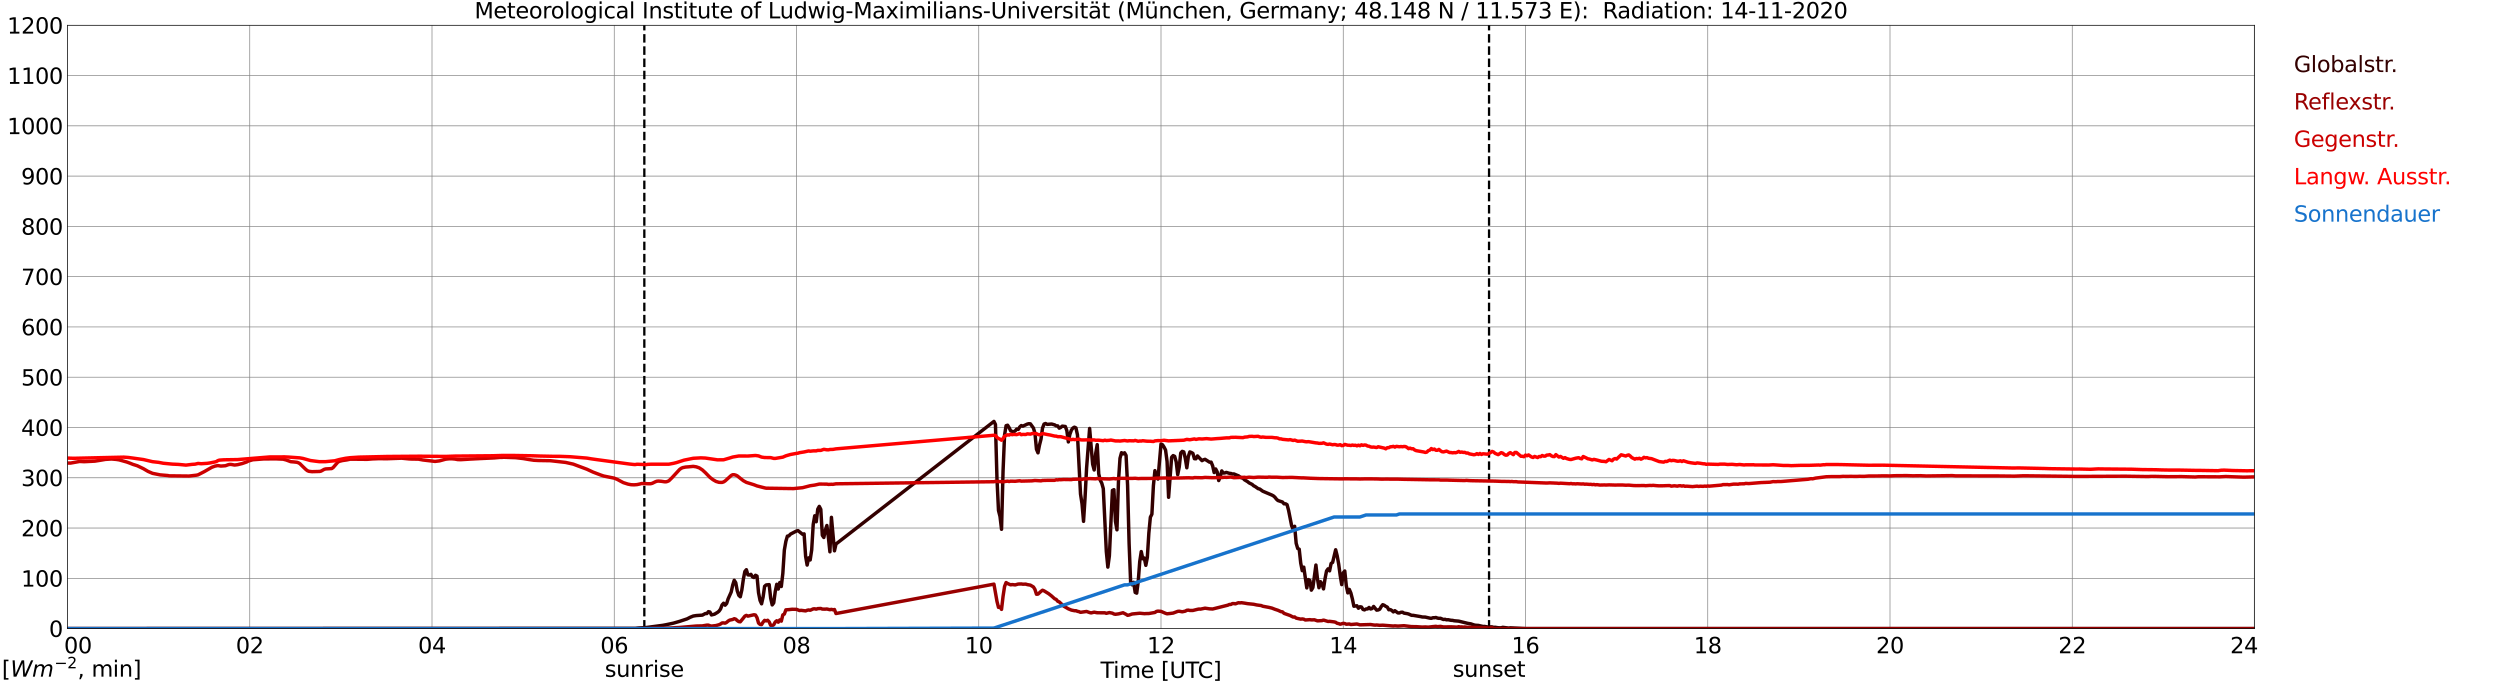 <?xml version="1.0" encoding="utf-8" standalone="no"?>
<!DOCTYPE svg PUBLIC "-//W3C//DTD SVG 1.1//EN"
  "http://www.w3.org/Graphics/SVG/1.1/DTD/svg11.dtd">
<svg xmlns:xlink="http://www.w3.org/1999/xlink" width="1085.4pt" height="296.64pt" viewBox="0 0 1085.4 296.64" xmlns="http://www.w3.org/2000/svg" version="1.1">
 <defs>
  <style type="text/css">*{stroke-linejoin: round; stroke-linecap: butt}</style>
 </defs>
 <g id="figure_1">
  <g id="patch_1">
   <path d="M 0 296.64 
L 1085.4 296.64 
L 1085.4 0 
L 0 0 
z
" style="fill: #ffffff"/>
  </g>
  <g id="axes_1">
   <g id="patch_2">
    <path d="M 29.306 272.909 
L 978.814 272.909 
L 978.814 10.976 
L 29.306 10.976 
z
" style="fill: #ffffff"/>
   </g>
   <g id="patch_3">
    <path d="M 978.814 272.909 
L 978.814 272.909 
L 978.814 10.976 
L 978.814 10.976 
z
" clip-path="url(#pd8e15af88d)" style="fill: #d3d3d3; opacity: 0.25; stroke: #d3d3d3; stroke-linejoin: miter"/>
   </g>
   <g id="matplotlib.axis_1">
    <g id="xtick_1">
     <g id="line2d_1">
      <path d="M 29.306 272.909 
L 29.306 10.976 
" clip-path="url(#pd8e15af88d)" style="fill: none; stroke: #808080; stroke-width: 0.3; stroke-linecap: square"/>
     </g>
     <g id="line2d_2"/>
     <g id="text_1">
      <!--    00 -->
      <g transform="translate(18.733 283.627) scale(0.095 -0.095)">
       <defs>
        <path id="DejaVuSans-20" transform="scale(0.016)"/>
        <path id="DejaVuSans-30" d="M 2034 4250 
Q 1547 4250 1301 3770 
Q 1056 3291 1056 2328 
Q 1056 1369 1301 889 
Q 1547 409 2034 409 
Q 2525 409 2770 889 
Q 3016 1369 3016 2328 
Q 3016 3291 2770 3770 
Q 2525 4250 2034 4250 
z
M 2034 4750 
Q 2819 4750 3233 4129 
Q 3647 3509 3647 2328 
Q 3647 1150 3233 529 
Q 2819 -91 2034 -91 
Q 1250 -91 836 529 
Q 422 1150 422 2328 
Q 422 3509 836 4129 
Q 1250 4750 2034 4750 
z
" transform="scale(0.016)"/>
       </defs>
       <use xlink:href="#DejaVuSans-20"/>
       <use xlink:href="#DejaVuSans-20" transform="translate(31.787 0)"/>
       <use xlink:href="#DejaVuSans-20" transform="translate(63.574 0)"/>
       <use xlink:href="#DejaVuSans-30" transform="translate(95.361 0)"/>
       <use xlink:href="#DejaVuSans-30" transform="translate(158.984 0)"/>
      </g>
     </g>
    </g>
    <g id="xtick_2">
     <g id="line2d_3">
      <path d="M 108.431 272.909 
L 108.431 10.976 
" clip-path="url(#pd8e15af88d)" style="fill: none; stroke: #808080; stroke-width: 0.3; stroke-linecap: square"/>
     </g>
     <g id="line2d_4"/>
     <g id="text_2">
      <!-- 02 -->
      <g transform="translate(102.387 283.627) scale(0.095 -0.095)">
       <defs>
        <path id="DejaVuSans-32" d="M 1228 531 
L 3431 531 
L 3431 0 
L 469 0 
L 469 531 
Q 828 903 1448 1529 
Q 2069 2156 2228 2338 
Q 2531 2678 2651 2914 
Q 2772 3150 2772 3378 
Q 2772 3750 2511 3984 
Q 2250 4219 1831 4219 
Q 1534 4219 1204 4116 
Q 875 4013 500 3803 
L 500 4441 
Q 881 4594 1212 4672 
Q 1544 4750 1819 4750 
Q 2544 4750 2975 4387 
Q 3406 4025 3406 3419 
Q 3406 3131 3298 2873 
Q 3191 2616 2906 2266 
Q 2828 2175 2409 1742 
Q 1991 1309 1228 531 
z
" transform="scale(0.016)"/>
       </defs>
       <use xlink:href="#DejaVuSans-30"/>
       <use xlink:href="#DejaVuSans-32" transform="translate(63.623 0)"/>
      </g>
     </g>
    </g>
    <g id="xtick_3">
     <g id="line2d_5">
      <path d="M 187.557 272.909 
L 187.557 10.976 
" clip-path="url(#pd8e15af88d)" style="fill: none; stroke: #808080; stroke-width: 0.3; stroke-linecap: square"/>
     </g>
     <g id="line2d_6"/>
     <g id="text_3">
      <!-- 04 -->
      <g transform="translate(181.513 283.627) scale(0.095 -0.095)">
       <defs>
        <path id="DejaVuSans-34" d="M 2419 4116 
L 825 1625 
L 2419 1625 
L 2419 4116 
z
M 2253 4666 
L 3047 4666 
L 3047 1625 
L 3713 1625 
L 3713 1100 
L 3047 1100 
L 3047 0 
L 2419 0 
L 2419 1100 
L 313 1100 
L 313 1709 
L 2253 4666 
z
" transform="scale(0.016)"/>
       </defs>
       <use xlink:href="#DejaVuSans-30"/>
       <use xlink:href="#DejaVuSans-34" transform="translate(63.623 0)"/>
      </g>
     </g>
    </g>
    <g id="xtick_4">
     <g id="line2d_7">
      <path d="M 266.683 272.909 
L 266.683 10.976 
" clip-path="url(#pd8e15af88d)" style="fill: none; stroke: #808080; stroke-width: 0.3; stroke-linecap: square"/>
     </g>
     <g id="line2d_8"/>
     <g id="text_4">
      <!-- 06 -->
      <g transform="translate(260.638 283.627) scale(0.095 -0.095)">
       <defs>
        <path id="DejaVuSans-36" d="M 2113 2584 
Q 1688 2584 1439 2293 
Q 1191 2003 1191 1497 
Q 1191 994 1439 701 
Q 1688 409 2113 409 
Q 2538 409 2786 701 
Q 3034 994 3034 1497 
Q 3034 2003 2786 2293 
Q 2538 2584 2113 2584 
z
M 3366 4563 
L 3366 3988 
Q 3128 4100 2886 4159 
Q 2644 4219 2406 4219 
Q 1781 4219 1451 3797 
Q 1122 3375 1075 2522 
Q 1259 2794 1537 2939 
Q 1816 3084 2150 3084 
Q 2853 3084 3261 2657 
Q 3669 2231 3669 1497 
Q 3669 778 3244 343 
Q 2819 -91 2113 -91 
Q 1303 -91 875 529 
Q 447 1150 447 2328 
Q 447 3434 972 4092 
Q 1497 4750 2381 4750 
Q 2619 4750 2861 4703 
Q 3103 4656 3366 4563 
z
" transform="scale(0.016)"/>
       </defs>
       <use xlink:href="#DejaVuSans-30"/>
       <use xlink:href="#DejaVuSans-36" transform="translate(63.623 0)"/>
      </g>
     </g>
    </g>
    <g id="xtick_5">
     <g id="line2d_9">
      <path d="M 345.808 272.909 
L 345.808 10.976 
" clip-path="url(#pd8e15af88d)" style="fill: none; stroke: #808080; stroke-width: 0.3; stroke-linecap: square"/>
     </g>
     <g id="line2d_10"/>
     <g id="text_5">
      <!-- 08 -->
      <g transform="translate(339.764 283.627) scale(0.095 -0.095)">
       <defs>
        <path id="DejaVuSans-38" d="M 2034 2216 
Q 1584 2216 1326 1975 
Q 1069 1734 1069 1313 
Q 1069 891 1326 650 
Q 1584 409 2034 409 
Q 2484 409 2743 651 
Q 3003 894 3003 1313 
Q 3003 1734 2745 1975 
Q 2488 2216 2034 2216 
z
M 1403 2484 
Q 997 2584 770 2862 
Q 544 3141 544 3541 
Q 544 4100 942 4425 
Q 1341 4750 2034 4750 
Q 2731 4750 3128 4425 
Q 3525 4100 3525 3541 
Q 3525 3141 3298 2862 
Q 3072 2584 2669 2484 
Q 3125 2378 3379 2068 
Q 3634 1759 3634 1313 
Q 3634 634 3220 271 
Q 2806 -91 2034 -91 
Q 1263 -91 848 271 
Q 434 634 434 1313 
Q 434 1759 690 2068 
Q 947 2378 1403 2484 
z
M 1172 3481 
Q 1172 3119 1398 2916 
Q 1625 2713 2034 2713 
Q 2441 2713 2670 2916 
Q 2900 3119 2900 3481 
Q 2900 3844 2670 4047 
Q 2441 4250 2034 4250 
Q 1625 4250 1398 4047 
Q 1172 3844 1172 3481 
z
" transform="scale(0.016)"/>
       </defs>
       <use xlink:href="#DejaVuSans-30"/>
       <use xlink:href="#DejaVuSans-38" transform="translate(63.623 0)"/>
      </g>
     </g>
    </g>
    <g id="xtick_6">
     <g id="line2d_11">
      <path d="M 424.934 272.909 
L 424.934 10.976 
" clip-path="url(#pd8e15af88d)" style="fill: none; stroke: #808080; stroke-width: 0.3; stroke-linecap: square"/>
     </g>
     <g id="line2d_12"/>
     <g id="text_6">
      <!-- 10 -->
      <g transform="translate(418.89 283.627) scale(0.095 -0.095)">
       <defs>
        <path id="DejaVuSans-31" d="M 794 531 
L 1825 531 
L 1825 4091 
L 703 3866 
L 703 4441 
L 1819 4666 
L 2450 4666 
L 2450 531 
L 3481 531 
L 3481 0 
L 794 0 
L 794 531 
z
" transform="scale(0.016)"/>
       </defs>
       <use xlink:href="#DejaVuSans-31"/>
       <use xlink:href="#DejaVuSans-30" transform="translate(63.623 0)"/>
      </g>
     </g>
    </g>
    <g id="xtick_7">
     <g id="line2d_13">
      <path d="M 504.06 272.909 
L 504.06 10.976 
" clip-path="url(#pd8e15af88d)" style="fill: none; stroke: #808080; stroke-width: 0.3; stroke-linecap: square"/>
     </g>
     <g id="line2d_14"/>
     <g id="text_7">
      <!-- 12 -->
      <g transform="translate(498.015 283.627) scale(0.095 -0.095)">
       <use xlink:href="#DejaVuSans-31"/>
       <use xlink:href="#DejaVuSans-32" transform="translate(63.623 0)"/>
      </g>
     </g>
    </g>
    <g id="xtick_8">
     <g id="line2d_15">
      <path d="M 583.185 272.909 
L 583.185 10.976 
" clip-path="url(#pd8e15af88d)" style="fill: none; stroke: #808080; stroke-width: 0.3; stroke-linecap: square"/>
     </g>
     <g id="line2d_16"/>
     <g id="text_8">
      <!-- 14 -->
      <g transform="translate(577.141 283.627) scale(0.095 -0.095)">
       <use xlink:href="#DejaVuSans-31"/>
       <use xlink:href="#DejaVuSans-34" transform="translate(63.623 0)"/>
      </g>
     </g>
    </g>
    <g id="xtick_9">
     <g id="line2d_17">
      <path d="M 662.311 272.909 
L 662.311 10.976 
" clip-path="url(#pd8e15af88d)" style="fill: none; stroke: #808080; stroke-width: 0.3; stroke-linecap: square"/>
     </g>
     <g id="line2d_18"/>
     <g id="text_9">
      <!-- 16 -->
      <g transform="translate(656.267 283.627) scale(0.095 -0.095)">
       <use xlink:href="#DejaVuSans-31"/>
       <use xlink:href="#DejaVuSans-36" transform="translate(63.623 0)"/>
      </g>
     </g>
    </g>
    <g id="xtick_10">
     <g id="line2d_19">
      <path d="M 741.437 272.909 
L 741.437 10.976 
" clip-path="url(#pd8e15af88d)" style="fill: none; stroke: #808080; stroke-width: 0.3; stroke-linecap: square"/>
     </g>
     <g id="line2d_20"/>
     <g id="text_10">
      <!-- 18 -->
      <g transform="translate(735.392 283.627) scale(0.095 -0.095)">
       <use xlink:href="#DejaVuSans-31"/>
       <use xlink:href="#DejaVuSans-38" transform="translate(63.623 0)"/>
      </g>
     </g>
    </g>
    <g id="xtick_11">
     <g id="line2d_21">
      <path d="M 820.562 272.909 
L 820.562 10.976 
" clip-path="url(#pd8e15af88d)" style="fill: none; stroke: #808080; stroke-width: 0.3; stroke-linecap: square"/>
     </g>
     <g id="line2d_22"/>
     <g id="text_11">
      <!-- 20 -->
      <g transform="translate(814.518 283.627) scale(0.095 -0.095)">
       <use xlink:href="#DejaVuSans-32"/>
       <use xlink:href="#DejaVuSans-30" transform="translate(63.623 0)"/>
      </g>
     </g>
    </g>
    <g id="xtick_12">
     <g id="line2d_23">
      <path d="M 899.688 272.909 
L 899.688 10.976 
" clip-path="url(#pd8e15af88d)" style="fill: none; stroke: #808080; stroke-width: 0.3; stroke-linecap: square"/>
     </g>
     <g id="line2d_24"/>
     <g id="text_12">
      <!-- 22 -->
      <g transform="translate(893.644 283.627) scale(0.095 -0.095)">
       <use xlink:href="#DejaVuSans-32"/>
       <use xlink:href="#DejaVuSans-32" transform="translate(63.623 0)"/>
      </g>
     </g>
    </g>
    <g id="xtick_13">
     <g id="line2d_25">
      <path d="M 978.814 272.909 
L 978.814 10.976 
" clip-path="url(#pd8e15af88d)" style="fill: none; stroke: #808080; stroke-width: 0.3; stroke-linecap: square"/>
     </g>
     <g id="line2d_26"/>
     <g id="text_13">
      <!-- 24    -->
      <g transform="translate(968.241 283.627) scale(0.095 -0.095)">
       <use xlink:href="#DejaVuSans-32"/>
       <use xlink:href="#DejaVuSans-34" transform="translate(63.623 0)"/>
       <use xlink:href="#DejaVuSans-20" transform="translate(127.246 0)"/>
       <use xlink:href="#DejaVuSans-20" transform="translate(159.033 0)"/>
       <use xlink:href="#DejaVuSans-20" transform="translate(190.82 0)"/>
      </g>
     </g>
    </g>
    <g id="text_14">
     <!-- Time [UTC] -->
     <g transform="translate(477.806 294.322) scale(0.095 -0.095)">
      <defs>
       <path id="DejaVuSans-54" d="M -19 4666 
L 3928 4666 
L 3928 4134 
L 2272 4134 
L 2272 0 
L 1638 0 
L 1638 4134 
L -19 4134 
L -19 4666 
z
" transform="scale(0.016)"/>
       <path id="DejaVuSans-69" d="M 603 3500 
L 1178 3500 
L 1178 0 
L 603 0 
L 603 3500 
z
M 603 4863 
L 1178 4863 
L 1178 4134 
L 603 4134 
L 603 4863 
z
" transform="scale(0.016)"/>
       <path id="DejaVuSans-6d" d="M 3328 2828 
Q 3544 3216 3844 3400 
Q 4144 3584 4550 3584 
Q 5097 3584 5394 3201 
Q 5691 2819 5691 2113 
L 5691 0 
L 5113 0 
L 5113 2094 
Q 5113 2597 4934 2840 
Q 4756 3084 4391 3084 
Q 3944 3084 3684 2787 
Q 3425 2491 3425 1978 
L 3425 0 
L 2847 0 
L 2847 2094 
Q 2847 2600 2669 2842 
Q 2491 3084 2119 3084 
Q 1678 3084 1418 2786 
Q 1159 2488 1159 1978 
L 1159 0 
L 581 0 
L 581 3500 
L 1159 3500 
L 1159 2956 
Q 1356 3278 1631 3431 
Q 1906 3584 2284 3584 
Q 2666 3584 2933 3390 
Q 3200 3197 3328 2828 
z
" transform="scale(0.016)"/>
       <path id="DejaVuSans-65" d="M 3597 1894 
L 3597 1613 
L 953 1613 
Q 991 1019 1311 708 
Q 1631 397 2203 397 
Q 2534 397 2845 478 
Q 3156 559 3463 722 
L 3463 178 
Q 3153 47 2828 -22 
Q 2503 -91 2169 -91 
Q 1331 -91 842 396 
Q 353 884 353 1716 
Q 353 2575 817 3079 
Q 1281 3584 2069 3584 
Q 2775 3584 3186 3129 
Q 3597 2675 3597 1894 
z
M 3022 2063 
Q 3016 2534 2758 2815 
Q 2500 3097 2075 3097 
Q 1594 3097 1305 2825 
Q 1016 2553 972 2059 
L 3022 2063 
z
" transform="scale(0.016)"/>
       <path id="DejaVuSans-5b" d="M 550 4863 
L 1875 4863 
L 1875 4416 
L 1125 4416 
L 1125 -397 
L 1875 -397 
L 1875 -844 
L 550 -844 
L 550 4863 
z
" transform="scale(0.016)"/>
       <path id="DejaVuSans-55" d="M 556 4666 
L 1191 4666 
L 1191 1831 
Q 1191 1081 1462 751 
Q 1734 422 2344 422 
Q 2950 422 3222 751 
Q 3494 1081 3494 1831 
L 3494 4666 
L 4128 4666 
L 4128 1753 
Q 4128 841 3676 375 
Q 3225 -91 2344 -91 
Q 1459 -91 1007 375 
Q 556 841 556 1753 
L 556 4666 
z
" transform="scale(0.016)"/>
       <path id="DejaVuSans-43" d="M 4122 4306 
L 4122 3641 
Q 3803 3938 3442 4084 
Q 3081 4231 2675 4231 
Q 1875 4231 1450 3742 
Q 1025 3253 1025 2328 
Q 1025 1406 1450 917 
Q 1875 428 2675 428 
Q 3081 428 3442 575 
Q 3803 722 4122 1019 
L 4122 359 
Q 3791 134 3420 21 
Q 3050 -91 2638 -91 
Q 1578 -91 968 557 
Q 359 1206 359 2328 
Q 359 3453 968 4101 
Q 1578 4750 2638 4750 
Q 3056 4750 3426 4639 
Q 3797 4528 4122 4306 
z
" transform="scale(0.016)"/>
       <path id="DejaVuSans-5d" d="M 1947 4863 
L 1947 -844 
L 622 -844 
L 622 -397 
L 1369 -397 
L 1369 4416 
L 622 4416 
L 622 4863 
L 1947 4863 
z
" transform="scale(0.016)"/>
      </defs>
      <use xlink:href="#DejaVuSans-54"/>
      <use xlink:href="#DejaVuSans-69" transform="translate(57.959 0)"/>
      <use xlink:href="#DejaVuSans-6d" transform="translate(85.742 0)"/>
      <use xlink:href="#DejaVuSans-65" transform="translate(183.154 0)"/>
      <use xlink:href="#DejaVuSans-20" transform="translate(244.678 0)"/>
      <use xlink:href="#DejaVuSans-5b" transform="translate(276.465 0)"/>
      <use xlink:href="#DejaVuSans-55" transform="translate(315.479 0)"/>
      <use xlink:href="#DejaVuSans-54" transform="translate(388.672 0)"/>
      <use xlink:href="#DejaVuSans-43" transform="translate(443.881 0)"/>
      <use xlink:href="#DejaVuSans-5d" transform="translate(513.705 0)"/>
     </g>
    </g>
   </g>
   <g id="matplotlib.axis_2">
    <g id="ytick_1">
     <g id="line2d_27">
      <path d="M 29.306 272.909 
L 978.814 272.909 
" clip-path="url(#pd8e15af88d)" style="fill: none; stroke: #808080; stroke-width: 0.3; stroke-linecap: square"/>
     </g>
     <g id="line2d_28"/>
     <g id="text_15">
      <!-- 0 -->
      <g transform="translate(21.261 276.518) scale(0.095 -0.095)">
       <use xlink:href="#DejaVuSans-30"/>
      </g>
     </g>
    </g>
    <g id="ytick_2">
     <g id="line2d_29">
      <path d="M 29.306 251.081 
L 978.814 251.081 
" clip-path="url(#pd8e15af88d)" style="fill: none; stroke: #808080; stroke-width: 0.3; stroke-linecap: square"/>
     </g>
     <g id="line2d_30"/>
     <g id="text_16">
      <!-- 100 -->
      <g transform="translate(9.173 254.69) scale(0.095 -0.095)">
       <use xlink:href="#DejaVuSans-31"/>
       <use xlink:href="#DejaVuSans-30" transform="translate(63.623 0)"/>
       <use xlink:href="#DejaVuSans-30" transform="translate(127.246 0)"/>
      </g>
     </g>
    </g>
    <g id="ytick_3">
     <g id="line2d_31">
      <path d="M 29.306 229.253 
L 978.814 229.253 
" clip-path="url(#pd8e15af88d)" style="fill: none; stroke: #808080; stroke-width: 0.3; stroke-linecap: square"/>
     </g>
     <g id="line2d_32"/>
     <g id="text_17">
      <!-- 200 -->
      <g transform="translate(9.173 232.863) scale(0.095 -0.095)">
       <use xlink:href="#DejaVuSans-32"/>
       <use xlink:href="#DejaVuSans-30" transform="translate(63.623 0)"/>
       <use xlink:href="#DejaVuSans-30" transform="translate(127.246 0)"/>
      </g>
     </g>
    </g>
    <g id="ytick_4">
     <g id="line2d_33">
      <path d="M 29.306 207.426 
L 978.814 207.426 
" clip-path="url(#pd8e15af88d)" style="fill: none; stroke: #808080; stroke-width: 0.3; stroke-linecap: square"/>
     </g>
     <g id="line2d_34"/>
     <g id="text_18">
      <!-- 300 -->
      <g transform="translate(9.173 211.035) scale(0.095 -0.095)">
       <defs>
        <path id="DejaVuSans-33" d="M 2597 2516 
Q 3050 2419 3304 2112 
Q 3559 1806 3559 1356 
Q 3559 666 3084 287 
Q 2609 -91 1734 -91 
Q 1441 -91 1130 -33 
Q 819 25 488 141 
L 488 750 
Q 750 597 1062 519 
Q 1375 441 1716 441 
Q 2309 441 2620 675 
Q 2931 909 2931 1356 
Q 2931 1769 2642 2001 
Q 2353 2234 1838 2234 
L 1294 2234 
L 1294 2753 
L 1863 2753 
Q 2328 2753 2575 2939 
Q 2822 3125 2822 3475 
Q 2822 3834 2567 4026 
Q 2313 4219 1838 4219 
Q 1578 4219 1281 4162 
Q 984 4106 628 3988 
L 628 4550 
Q 988 4650 1302 4700 
Q 1616 4750 1894 4750 
Q 2613 4750 3031 4423 
Q 3450 4097 3450 3541 
Q 3450 3153 3228 2886 
Q 3006 2619 2597 2516 
z
" transform="scale(0.016)"/>
       </defs>
       <use xlink:href="#DejaVuSans-33"/>
       <use xlink:href="#DejaVuSans-30" transform="translate(63.623 0)"/>
       <use xlink:href="#DejaVuSans-30" transform="translate(127.246 0)"/>
      </g>
     </g>
    </g>
    <g id="ytick_5">
     <g id="line2d_35">
      <path d="M 29.306 185.598 
L 978.814 185.598 
" clip-path="url(#pd8e15af88d)" style="fill: none; stroke: #808080; stroke-width: 0.3; stroke-linecap: square"/>
     </g>
     <g id="line2d_36"/>
     <g id="text_19">
      <!-- 400 -->
      <g transform="translate(9.173 189.207) scale(0.095 -0.095)">
       <use xlink:href="#DejaVuSans-34"/>
       <use xlink:href="#DejaVuSans-30" transform="translate(63.623 0)"/>
       <use xlink:href="#DejaVuSans-30" transform="translate(127.246 0)"/>
      </g>
     </g>
    </g>
    <g id="ytick_6">
     <g id="line2d_37">
      <path d="M 29.306 163.77 
L 978.814 163.77 
" clip-path="url(#pd8e15af88d)" style="fill: none; stroke: #808080; stroke-width: 0.3; stroke-linecap: square"/>
     </g>
     <g id="line2d_38"/>
     <g id="text_20">
      <!-- 500 -->
      <g transform="translate(9.173 167.379) scale(0.095 -0.095)">
       <defs>
        <path id="DejaVuSans-35" d="M 691 4666 
L 3169 4666 
L 3169 4134 
L 1269 4134 
L 1269 2991 
Q 1406 3038 1543 3061 
Q 1681 3084 1819 3084 
Q 2600 3084 3056 2656 
Q 3513 2228 3513 1497 
Q 3513 744 3044 326 
Q 2575 -91 1722 -91 
Q 1428 -91 1123 -41 
Q 819 9 494 109 
L 494 744 
Q 775 591 1075 516 
Q 1375 441 1709 441 
Q 2250 441 2565 725 
Q 2881 1009 2881 1497 
Q 2881 1984 2565 2268 
Q 2250 2553 1709 2553 
Q 1456 2553 1204 2497 
Q 953 2441 691 2322 
L 691 4666 
z
" transform="scale(0.016)"/>
       </defs>
       <use xlink:href="#DejaVuSans-35"/>
       <use xlink:href="#DejaVuSans-30" transform="translate(63.623 0)"/>
       <use xlink:href="#DejaVuSans-30" transform="translate(127.246 0)"/>
      </g>
     </g>
    </g>
    <g id="ytick_7">
     <g id="line2d_39">
      <path d="M 29.306 141.942 
L 978.814 141.942 
" clip-path="url(#pd8e15af88d)" style="fill: none; stroke: #808080; stroke-width: 0.3; stroke-linecap: square"/>
     </g>
     <g id="line2d_40"/>
     <g id="text_21">
      <!-- 600 -->
      <g transform="translate(9.173 145.551) scale(0.095 -0.095)">
       <use xlink:href="#DejaVuSans-36"/>
       <use xlink:href="#DejaVuSans-30" transform="translate(63.623 0)"/>
       <use xlink:href="#DejaVuSans-30" transform="translate(127.246 0)"/>
      </g>
     </g>
    </g>
    <g id="ytick_8">
     <g id="line2d_41">
      <path d="M 29.306 120.114 
L 978.814 120.114 
" clip-path="url(#pd8e15af88d)" style="fill: none; stroke: #808080; stroke-width: 0.3; stroke-linecap: square"/>
     </g>
     <g id="line2d_42"/>
     <g id="text_22">
      <!-- 700 -->
      <g transform="translate(9.173 123.724) scale(0.095 -0.095)">
       <defs>
        <path id="DejaVuSans-37" d="M 525 4666 
L 3525 4666 
L 3525 4397 
L 1831 0 
L 1172 0 
L 2766 4134 
L 525 4134 
L 525 4666 
z
" transform="scale(0.016)"/>
       </defs>
       <use xlink:href="#DejaVuSans-37"/>
       <use xlink:href="#DejaVuSans-30" transform="translate(63.623 0)"/>
       <use xlink:href="#DejaVuSans-30" transform="translate(127.246 0)"/>
      </g>
     </g>
    </g>
    <g id="ytick_9">
     <g id="line2d_43">
      <path d="M 29.306 98.287 
L 978.814 98.287 
" clip-path="url(#pd8e15af88d)" style="fill: none; stroke: #808080; stroke-width: 0.3; stroke-linecap: square"/>
     </g>
     <g id="line2d_44"/>
     <g id="text_23">
      <!-- 800 -->
      <g transform="translate(9.173 101.896) scale(0.095 -0.095)">
       <use xlink:href="#DejaVuSans-38"/>
       <use xlink:href="#DejaVuSans-30" transform="translate(63.623 0)"/>
       <use xlink:href="#DejaVuSans-30" transform="translate(127.246 0)"/>
      </g>
     </g>
    </g>
    <g id="ytick_10">
     <g id="line2d_45">
      <path d="M 29.306 76.459 
L 978.814 76.459 
" clip-path="url(#pd8e15af88d)" style="fill: none; stroke: #808080; stroke-width: 0.3; stroke-linecap: square"/>
     </g>
     <g id="line2d_46"/>
     <g id="text_24">
      <!-- 900 -->
      <g transform="translate(9.173 80.068) scale(0.095 -0.095)">
       <defs>
        <path id="DejaVuSans-39" d="M 703 97 
L 703 672 
Q 941 559 1184 500 
Q 1428 441 1663 441 
Q 2288 441 2617 861 
Q 2947 1281 2994 2138 
Q 2813 1869 2534 1725 
Q 2256 1581 1919 1581 
Q 1219 1581 811 2004 
Q 403 2428 403 3163 
Q 403 3881 828 4315 
Q 1253 4750 1959 4750 
Q 2769 4750 3195 4129 
Q 3622 3509 3622 2328 
Q 3622 1225 3098 567 
Q 2575 -91 1691 -91 
Q 1453 -91 1209 -44 
Q 966 3 703 97 
z
M 1959 2075 
Q 2384 2075 2632 2365 
Q 2881 2656 2881 3163 
Q 2881 3666 2632 3958 
Q 2384 4250 1959 4250 
Q 1534 4250 1286 3958 
Q 1038 3666 1038 3163 
Q 1038 2656 1286 2365 
Q 1534 2075 1959 2075 
z
" transform="scale(0.016)"/>
       </defs>
       <use xlink:href="#DejaVuSans-39"/>
       <use xlink:href="#DejaVuSans-30" transform="translate(63.623 0)"/>
       <use xlink:href="#DejaVuSans-30" transform="translate(127.246 0)"/>
      </g>
     </g>
    </g>
    <g id="ytick_11">
     <g id="line2d_47">
      <path d="M 29.306 54.631 
L 978.814 54.631 
" clip-path="url(#pd8e15af88d)" style="fill: none; stroke: #808080; stroke-width: 0.3; stroke-linecap: square"/>
     </g>
     <g id="line2d_48"/>
     <g id="text_25">
      <!-- 1000 -->
      <g transform="translate(3.128 58.24) scale(0.095 -0.095)">
       <use xlink:href="#DejaVuSans-31"/>
       <use xlink:href="#DejaVuSans-30" transform="translate(63.623 0)"/>
       <use xlink:href="#DejaVuSans-30" transform="translate(127.246 0)"/>
       <use xlink:href="#DejaVuSans-30" transform="translate(190.869 0)"/>
      </g>
     </g>
    </g>
    <g id="ytick_12">
     <g id="line2d_49">
      <path d="M 29.306 32.803 
L 978.814 32.803 
" clip-path="url(#pd8e15af88d)" style="fill: none; stroke: #808080; stroke-width: 0.3; stroke-linecap: square"/>
     </g>
     <g id="line2d_50"/>
     <g id="text_26">
      <!-- 1100 -->
      <g transform="translate(3.128 36.413) scale(0.095 -0.095)">
       <use xlink:href="#DejaVuSans-31"/>
       <use xlink:href="#DejaVuSans-31" transform="translate(63.623 0)"/>
       <use xlink:href="#DejaVuSans-30" transform="translate(127.246 0)"/>
       <use xlink:href="#DejaVuSans-30" transform="translate(190.869 0)"/>
      </g>
     </g>
    </g>
    <g id="ytick_13">
     <g id="line2d_51">
      <path d="M 29.306 10.976 
L 978.814 10.976 
" clip-path="url(#pd8e15af88d)" style="fill: none; stroke: #808080; stroke-width: 0.3; stroke-linecap: square"/>
     </g>
     <g id="line2d_52"/>
     <g id="text_27">
      <!-- 1200 -->
      <g transform="translate(3.128 14.585) scale(0.095 -0.095)">
       <use xlink:href="#DejaVuSans-31"/>
       <use xlink:href="#DejaVuSans-32" transform="translate(63.623 0)"/>
       <use xlink:href="#DejaVuSans-30" transform="translate(127.246 0)"/>
       <use xlink:href="#DejaVuSans-30" transform="translate(190.869 0)"/>
      </g>
     </g>
    </g>
   </g>
   <g id="line2d_53">
    <path d="M 279.739 272.909 
L 279.739 10.976 
" clip-path="url(#pd8e15af88d)" style="fill: none; stroke-dasharray: 3.7,1.6; stroke-dashoffset: 0; stroke: #000000"/>
   </g>
   <g id="line2d_54">
    <path d="M 646.486 272.909 
L 646.486 10.976 
" clip-path="url(#pd8e15af88d)" style="fill: none; stroke-dasharray: 3.7,1.6; stroke-dashoffset: 0; stroke: #000000"/>
   </g>
   <g id="line2d_55">
    <path d="M 29.306 272.909 
L 275.914 272.815 
L 277.233 272.649 
L 279.211 272.544 
L 280.53 272.442 
L 287.783 271.49 
L 289.102 271.243 
L 292.399 270.54 
L 295.036 269.777 
L 298.333 268.681 
L 299.652 267.998 
L 300.971 267.461 
L 302.289 267.253 
L 304.927 267.068 
L 306.246 266.365 
L 306.905 266.384 
L 307.564 265.559 
L 308.224 265.723 
L 308.883 266.985 
L 310.202 266.655 
L 311.521 265.869 
L 312.18 265.332 
L 312.839 264.4 
L 313.499 262.624 
L 314.158 261.901 
L 314.818 262.748 
L 315.477 262.023 
L 316.136 259.978 
L 317.455 257.042 
L 318.114 254.026 
L 318.774 251.937 
L 319.433 252.991 
L 320.093 256.547 
L 320.752 258.47 
L 321.411 259.09 
L 322.071 256.154 
L 322.73 251.502 
L 323.39 248.112 
L 324.049 247.348 
L 324.708 249.581 
L 325.368 249.662 
L 326.027 249.352 
L 326.686 250.47 
L 327.346 250.738 
L 328.005 249.767 
L 328.665 250.118 
L 329.324 257.352 
L 329.983 260.681 
L 330.643 262.148 
L 331.302 259.234 
L 331.961 254.563 
L 332.621 253.962 
L 333.94 253.818 
L 334.599 259.729 
L 335.258 262.624 
L 335.918 261.735 
L 336.577 256.857 
L 337.236 253.674 
L 337.896 255.741 
L 338.555 252.908 
L 339.215 254.624 
L 339.874 248.92 
L 340.533 238.812 
L 341.193 235.029 
L 341.852 232.754 
L 342.512 232.652 
L 343.171 231.908 
L 345.808 230.543 
L 346.468 230.377 
L 348.446 231.969 
L 349.105 231.783 
L 349.765 241.54 
L 350.424 245.323 
L 351.083 242.202 
L 351.743 243.112 
L 352.402 238.748 
L 353.062 227.712 
L 353.721 223.929 
L 354.38 226.512 
L 355.04 221.055 
L 355.699 219.856 
L 356.359 221.138 
L 357.018 232.403 
L 357.677 233.355 
L 358.337 230.15 
L 358.996 228.147 
L 359.655 233.355 
L 360.315 239.576 
L 360.974 224.611 
L 362.293 239.141 
L 362.952 236.186 
L 431.528 182.961 
L 432.187 184.303 
L 432.847 207.952 
L 433.506 221.635 
L 434.165 224.239 
L 434.825 229.799 
L 435.484 204.52 
L 436.144 188.852 
L 436.803 184.821 
L 437.462 184.613 
L 438.122 185.689 
L 438.781 187.032 
L 439.44 187.322 
L 440.1 187.466 
L 440.759 187.073 
L 441.419 186.288 
L 442.078 186.434 
L 442.737 185.379 
L 443.397 184.76 
L 444.056 185.028 
L 446.034 184.118 
L 446.694 183.952 
L 447.353 184.015 
L 448.672 185.833 
L 449.331 188.066 
L 449.991 195.032 
L 450.65 196.603 
L 451.309 193.233 
L 451.969 190.629 
L 452.628 185.814 
L 453.287 184.118 
L 453.947 183.869 
L 454.606 184.242 
L 456.584 184.098 
L 457.903 184.469 
L 458.563 184.904 
L 459.222 184.904 
L 459.881 185.895 
L 460.541 185.565 
L 461.2 185.006 
L 462.519 185.172 
L 463.178 186.949 
L 463.838 191.869 
L 464.497 188.562 
L 465.156 186.744 
L 465.816 185.833 
L 466.475 185.462 
L 467.134 185.792 
L 467.794 188.811 
L 469.113 214.482 
L 469.772 218.761 
L 470.431 226.348 
L 471.091 216.032 
L 471.75 203.239 
L 473.069 186.019 
L 474.388 201.563 
L 475.047 204.044 
L 475.706 196.891 
L 476.366 193.048 
L 477.025 205.76 
L 477.685 208.489 
L 478.344 209.77 
L 479.003 212.125 
L 480.322 239.473 
L 480.981 246.211 
L 481.641 241.374 
L 482.96 212.933 
L 483.619 212.601 
L 484.278 226.326 
L 484.938 230.026 
L 485.597 208.901 
L 486.256 198.98 
L 486.916 196.54 
L 487.575 197.057 
L 488.235 196.581 
L 488.894 197.741 
L 489.553 210.722 
L 490.213 235.959 
L 490.872 252.722 
L 491.532 253.901 
L 492.191 252.825 
L 492.85 257.208 
L 493.51 257.518 
L 494.169 252.537 
L 494.828 243.793 
L 495.488 239.473 
L 496.147 242.594 
L 496.807 242.263 
L 497.466 245.447 
L 498.125 242.016 
L 498.785 231.432 
L 499.444 224.549 
L 500.103 223.246 
L 500.763 210.844 
L 501.422 204.333 
L 502.082 207.124 
L 502.741 207.993 
L 504.06 192.799 
L 504.719 193.089 
L 505.379 194.102 
L 506.038 195.383 
L 506.697 200.364 
L 507.357 215.908 
L 508.675 198.505 
L 509.335 197.802 
L 509.994 198.133 
L 510.654 200.51 
L 511.313 206.07 
L 511.972 202.783 
L 512.632 196.645 
L 513.291 195.962 
L 513.95 196.21 
L 514.61 199.022 
L 515.269 203.093 
L 515.929 198.195 
L 516.588 196.21 
L 517.247 196.457 
L 517.907 196.85 
L 518.566 199.146 
L 519.226 199.186 
L 519.885 197.946 
L 521.863 199.993 
L 522.522 199.62 
L 523.182 199.415 
L 525.16 200.674 
L 525.819 200.633 
L 526.479 202.226 
L 527.138 205.16 
L 527.797 203.61 
L 528.457 204.872 
L 529.116 208.633 
L 529.776 206.98 
L 530.435 204.457 
L 531.094 205.367 
L 531.754 205.326 
L 532.413 205.099 
L 533.732 205.492 
L 534.391 205.553 
L 535.051 205.802 
L 535.71 205.76 
L 537.029 206.319 
L 537.688 206.566 
L 538.348 207.102 
L 539.007 207.434 
L 539.666 207.62 
L 540.326 208.323 
L 541.644 209.108 
L 542.304 209.645 
L 543.623 210.307 
L 544.282 210.907 
L 544.941 211.237 
L 546.26 212.167 
L 546.919 212.313 
L 548.238 213.262 
L 552.195 214.936 
L 552.854 215.288 
L 553.513 215.868 
L 554.173 216.715 
L 554.832 217.313 
L 556.81 217.955 
L 557.47 218.741 
L 558.129 218.719 
L 558.788 219.112 
L 559.448 221.552 
L 560.766 228.227 
L 561.426 229.821 
L 562.085 228.496 
L 562.745 235.876 
L 563.404 238.128 
L 564.063 238.438 
L 564.723 244.476 
L 565.382 247.761 
L 566.042 246.231 
L 567.36 255.244 
L 568.02 251.627 
L 568.679 251.978 
L 569.338 256.215 
L 569.998 255.1 
L 571.317 245.323 
L 571.976 251.192 
L 572.635 255.161 
L 573.295 252.557 
L 573.954 253.486 
L 574.613 255.678 
L 575.273 251.275 
L 575.932 247.885 
L 576.592 246.975 
L 577.251 247.844 
L 577.91 244.64 
L 578.57 244.166 
L 579.889 238.687 
L 580.548 241.313 
L 581.207 244.93 
L 581.867 249.911 
L 582.526 253.818 
L 583.185 248.713 
L 583.845 247.907 
L 584.504 254.272 
L 585.164 257.415 
L 585.823 255.905 
L 586.482 257.435 
L 587.142 259.998 
L 587.801 263.202 
L 589.12 262.995 
L 589.779 264.071 
L 590.439 263.429 
L 591.098 263.534 
L 591.757 264.588 
L 592.417 264.793 
L 593.076 264.381 
L 593.736 264.381 
L 594.395 263.739 
L 595.054 264.4 
L 595.714 264.215 
L 596.373 263.305 
L 597.692 264.898 
L 598.351 264.815 
L 599.011 264.505 
L 599.67 263.346 
L 600.329 262.541 
L 600.989 262.789 
L 601.648 263.265 
L 602.307 263.575 
L 602.967 264.732 
L 603.626 264.649 
L 604.286 265.062 
L 604.945 265.662 
L 605.604 265.145 
L 606.923 266.116 
L 607.582 266.116 
L 608.242 265.828 
L 608.901 265.786 
L 609.561 266.199 
L 610.879 266.406 
L 611.539 266.572 
L 612.858 267.151 
L 613.517 267.151 
L 614.836 267.378 
L 616.814 267.709 
L 617.473 267.873 
L 618.792 267.915 
L 620.77 268.371 
L 621.429 268.452 
L 622.089 268.205 
L 622.748 268.205 
L 623.408 268.08 
L 624.067 268.349 
L 624.726 268.452 
L 625.386 268.432 
L 626.705 268.969 
L 627.364 268.866 
L 628.023 269.113 
L 628.683 269.052 
L 630.001 269.32 
L 630.661 269.342 
L 631.32 269.506 
L 633.298 269.672 
L 637.255 270.643 
L 638.573 270.85 
L 639.892 271.304 
L 640.552 271.451 
L 641.87 271.531 
L 643.848 271.988 
L 644.508 271.966 
L 646.486 272.298 
L 647.145 272.151 
L 647.805 272.173 
L 648.464 272.381 
L 649.123 272.339 
L 650.442 272.544 
L 651.761 272.566 
L 652.42 272.359 
L 655.058 272.691 
L 655.717 272.586 
L 662.311 272.909 
L 978.154 272.909 
L 978.154 272.909 
" clip-path="url(#pd8e15af88d)" style="fill: none; stroke: #330000; stroke-width: 1.5; stroke-linecap: square"/>
   </g>
   <g id="line2d_56">
    <path d="M 29.306 272.909 
L 281.849 272.909 
L 283.167 272.752 
L 291.08 272.647 
L 293.717 272.483 
L 295.036 272.42 
L 302.289 271.8 
L 304.927 271.739 
L 306.905 271.407 
L 307.564 271.407 
L 308.224 271.676 
L 308.883 271.822 
L 310.861 271.593 
L 312.18 271.222 
L 312.839 270.912 
L 313.499 270.458 
L 314.158 270.436 
L 314.818 270.56 
L 315.477 270.209 
L 316.136 269.63 
L 316.796 269.237 
L 318.114 268.947 
L 318.774 268.617 
L 319.433 268.823 
L 320.093 269.445 
L 320.752 269.877 
L 321.411 269.96 
L 322.73 268.349 
L 323.39 267.5 
L 324.049 267.17 
L 324.708 267.5 
L 327.346 266.902 
L 328.005 267.026 
L 328.665 268.161 
L 329.324 270.499 
L 329.983 271.097 
L 330.643 271.18 
L 331.302 270.106 
L 331.961 269.34 
L 332.621 269.567 
L 333.28 269.298 
L 333.94 269.982 
L 334.599 271.49 
L 335.258 271.634 
L 335.918 271.263 
L 336.577 270.043 
L 337.236 269.506 
L 337.896 270.126 
L 338.555 269.135 
L 339.215 269.672 
L 339.874 266.963 
L 340.533 266.592 
L 341.193 264.771 
L 342.512 264.669 
L 343.83 264.525 
L 345.808 264.544 
L 347.127 265.081 
L 347.787 264.979 
L 349.765 265.228 
L 350.424 264.959 
L 351.083 264.813 
L 351.743 264.959 
L 353.062 264.359 
L 353.721 264.317 
L 354.38 264.483 
L 355.04 264.234 
L 356.359 264.173 
L 357.018 264.442 
L 358.337 264.461 
L 358.996 264.4 
L 360.315 264.71 
L 360.974 264.544 
L 361.634 264.752 
L 362.293 264.627 
L 362.952 266.365 
L 431.528 253.611 
L 432.847 261.093 
L 433.506 263.697 
L 434.165 263.532 
L 434.825 264.566 
L 435.484 258.922 
L 436.144 254.602 
L 436.803 252.928 
L 437.462 253.342 
L 438.781 253.921 
L 439.44 253.796 
L 440.759 253.94 
L 442.078 253.569 
L 443.397 253.528 
L 444.056 253.631 
L 445.375 253.611 
L 446.034 253.816 
L 447.353 254.045 
L 448.672 254.829 
L 449.331 255.905 
L 449.991 257.992 
L 450.65 257.95 
L 451.969 256.732 
L 452.628 256.256 
L 453.287 256.525 
L 455.266 257.745 
L 456.584 258.778 
L 457.903 259.976 
L 458.563 260.244 
L 459.222 261.052 
L 459.881 261.32 
L 461.859 263.18 
L 463.838 264.337 
L 465.156 264.876 
L 466.475 265.145 
L 467.134 265.145 
L 467.794 265.413 
L 468.453 265.557 
L 469.113 265.848 
L 471.75 265.474 
L 473.069 265.95 
L 473.728 266.094 
L 475.047 265.784 
L 476.366 266.033 
L 479.663 266.053 
L 480.322 266.282 
L 481.641 265.95 
L 482.96 266.219 
L 483.619 266.57 
L 484.278 266.694 
L 485.597 266.529 
L 487.575 266.033 
L 488.894 266.716 
L 489.553 267.148 
L 490.213 267.026 
L 491.532 266.57 
L 494.828 266.24 
L 496.807 266.426 
L 498.125 266.365 
L 498.785 266.365 
L 501.422 265.909 
L 502.082 265.455 
L 502.741 265.33 
L 504.06 265.433 
L 506.038 266.282 
L 506.697 266.487 
L 508.016 266.343 
L 509.335 266.177 
L 511.313 265.433 
L 511.972 265.372 
L 513.291 265.621 
L 514.61 265.33 
L 515.269 264.959 
L 515.929 264.896 
L 516.588 265.04 
L 517.907 265.04 
L 519.885 264.544 
L 520.544 264.42 
L 521.204 264.461 
L 523.182 264.049 
L 525.16 264.337 
L 526.479 264.4 
L 533.073 262.746 
L 533.732 262.436 
L 534.391 262.436 
L 535.051 262.065 
L 535.71 262.043 
L 536.369 262.167 
L 537.688 261.672 
L 538.348 261.755 
L 539.007 261.672 
L 540.326 261.857 
L 541.644 262.084 
L 544.282 262.353 
L 545.601 262.643 
L 547.579 262.912 
L 548.238 263.202 
L 550.876 263.697 
L 552.195 264.007 
L 553.513 264.525 
L 554.832 264.959 
L 556.151 265.557 
L 556.81 265.64 
L 557.47 266.302 
L 560.107 267.231 
L 561.426 267.915 
L 562.085 267.851 
L 562.745 268.369 
L 564.723 268.803 
L 565.382 268.72 
L 566.042 268.823 
L 566.701 269.174 
L 568.679 269.03 
L 569.338 269.133 
L 570.657 269.093 
L 571.976 269.547 
L 573.954 269.445 
L 574.613 269.216 
L 576.592 269.816 
L 577.251 269.755 
L 579.229 270.001 
L 579.889 270.167 
L 580.548 270.621 
L 581.207 270.746 
L 581.867 271.014 
L 583.185 270.621 
L 583.845 270.726 
L 584.504 271.014 
L 585.823 270.912 
L 586.482 271.139 
L 589.12 270.912 
L 590.439 271.283 
L 595.054 271.139 
L 596.373 271.346 
L 597.032 271.407 
L 597.692 271.346 
L 599.011 271.49 
L 600.329 271.429 
L 604.945 271.8 
L 605.604 271.717 
L 606.923 271.822 
L 609.561 271.656 
L 612.858 272.049 
L 614.836 272.068 
L 617.473 272.254 
L 618.792 272.193 
L 620.111 272.276 
L 622.089 272.049 
L 623.408 271.924 
L 624.067 272.068 
L 625.386 271.944 
L 626.705 272.193 
L 630.001 272.151 
L 632.639 272.276 
L 633.298 272.09 
L 633.958 272.212 
L 634.617 272.173 
L 635.276 272.276 
L 635.936 272.212 
L 637.255 272.378 
L 637.914 272.295 
L 642.53 272.503 
L 643.189 272.461 
L 643.848 272.544 
L 644.508 272.483 
L 645.827 272.605 
L 646.486 272.909 
L 647.145 272.522 
L 647.805 272.483 
L 648.464 272.909 
L 978.154 272.909 
L 978.154 272.909 
" clip-path="url(#pd8e15af88d)" style="fill: none; stroke: #990000; stroke-width: 1.5; stroke-linecap: square"/>
   </g>
   <g id="line2d_57">
    <path d="M 29.306 201.045 
L 30.625 201.056 
L 34.581 200.345 
L 36.559 200.447 
L 41.175 200.216 
L 43.812 199.792 
L 45.79 199.447 
L 48.428 199.286 
L 50.406 199.456 
L 51.725 199.661 
L 55.022 200.583 
L 56.34 201.063 
L 57.659 201.6 
L 59.637 202.224 
L 62.275 203.49 
L 64.253 204.656 
L 66.231 205.509 
L 69.528 206.168 
L 72.825 206.45 
L 73.484 206.583 
L 82.056 206.681 
L 85.353 206.295 
L 86.013 206.142 
L 88.65 204.784 
L 91.947 202.885 
L 93.266 202.39 
L 94.584 202.134 
L 95.903 202.348 
L 97.881 202.204 
L 99.2 201.724 
L 99.86 201.615 
L 100.519 201.661 
L 101.838 201.907 
L 103.156 201.739 
L 105.135 201.255 
L 107.113 200.563 
L 107.772 200.196 
L 109.75 199.611 
L 114.366 199.264 
L 119.641 199.214 
L 121.619 199.303 
L 122.938 199.36 
L 124.257 199.712 
L 126.235 200.445 
L 127.553 200.552 
L 128.872 200.7 
L 129.532 200.912 
L 130.191 201.292 
L 131.51 202.602 
L 132.829 203.865 
L 133.488 204.367 
L 134.147 204.627 
L 135.466 204.78 
L 138.763 204.686 
L 139.422 204.522 
L 140.741 203.776 
L 141.4 203.59 
L 144.038 203.435 
L 144.697 202.938 
L 146.676 200.65 
L 147.335 200.292 
L 148.654 199.958 
L 150.632 199.668 
L 151.951 199.38 
L 153.929 199.362 
L 155.247 199.386 
L 157.226 199.395 
L 159.204 199.441 
L 161.841 199.236 
L 163.16 199.192 
L 164.479 199.124 
L 167.776 199.177 
L 174.37 198.93 
L 177.666 199.255 
L 178.985 199.312 
L 181.623 199.341 
L 183.601 199.709 
L 188.876 200.331 
L 190.854 200.083 
L 193.492 199.358 
L 194.81 199.212 
L 196.129 199.186 
L 197.448 199.299 
L 198.767 199.541 
L 200.085 199.574 
L 204.042 199.327 
L 208.657 199.085 
L 214.592 198.808 
L 217.229 198.57 
L 217.889 198.598 
L 218.548 198.513 
L 221.845 198.64 
L 223.823 198.701 
L 227.12 199.083 
L 229.757 199.528 
L 231.736 199.825 
L 233.714 199.932 
L 238.989 200.024 
L 245.583 200.768 
L 248.88 201.506 
L 250.858 202.252 
L 254.814 203.726 
L 257.451 204.955 
L 259.43 205.712 
L 260.748 206.21 
L 262.067 206.662 
L 266.683 207.594 
L 268.002 208.141 
L 269.32 208.853 
L 270.639 209.545 
L 272.617 210.176 
L 273.936 210.433 
L 275.255 210.497 
L 276.573 210.396 
L 277.892 210.106 
L 278.552 209.925 
L 281.849 210.03 
L 282.508 209.999 
L 283.167 209.84 
L 284.486 209.191 
L 285.145 208.934 
L 285.805 208.86 
L 287.124 208.958 
L 288.442 209.163 
L 289.102 209.196 
L 289.761 209.025 
L 290.42 208.72 
L 291.739 207.423 
L 295.036 203.844 
L 295.696 203.355 
L 296.355 203.043 
L 297.674 202.772 
L 298.992 202.671 
L 300.971 202.482 
L 302.289 202.68 
L 303.608 203.145 
L 304.927 204.005 
L 306.246 205.219 
L 308.224 207.249 
L 309.543 208.259 
L 310.861 209.023 
L 312.18 209.416 
L 313.499 209.445 
L 314.158 209.231 
L 314.818 208.812 
L 317.455 206.43 
L 318.114 206.098 
L 318.774 206.111 
L 319.433 206.288 
L 320.093 206.605 
L 321.411 207.67 
L 322.73 208.702 
L 324.049 209.431 
L 327.346 210.462 
L 328.665 210.973 
L 330.643 211.477 
L 331.961 211.813 
L 332.621 211.95 
L 344.49 212.129 
L 348.446 211.734 
L 351.743 210.885 
L 353.721 210.601 
L 355.699 210.165 
L 358.996 210.187 
L 359.655 210.311 
L 360.974 210.25 
L 361.634 210.278 
L 362.952 210.049 
L 431.528 209.143 
L 432.187 208.984 
L 435.484 209.163 
L 437.462 208.897 
L 438.122 209.058 
L 438.781 208.899 
L 440.1 208.932 
L 440.759 208.956 
L 442.078 208.792 
L 442.737 208.74 
L 443.397 208.888 
L 448.012 208.77 
L 449.331 208.602 
L 451.969 208.766 
L 452.628 208.6 
L 455.266 208.53 
L 457.903 208.53 
L 458.563 208.292 
L 459.222 208.368 
L 459.881 208.231 
L 460.541 208.277 
L 461.859 208.174 
L 465.156 208.227 
L 465.816 208.087 
L 468.453 208.019 
L 469.772 208.131 
L 470.431 207.945 
L 473.069 207.781 
L 475.706 207.884 
L 476.366 207.755 
L 477.025 207.851 
L 478.344 207.86 
L 481.641 207.96 
L 483.619 207.753 
L 484.278 207.886 
L 485.597 207.742 
L 486.916 207.655 
L 491.532 207.711 
L 492.85 207.644 
L 494.169 207.786 
L 495.488 207.731 
L 500.103 207.711 
L 500.763 207.731 
L 502.082 207.589 
L 505.379 207.53 
L 506.038 207.504 
L 507.357 207.69 
L 509.335 207.556 
L 511.972 207.526 
L 515.929 207.421 
L 517.907 207.513 
L 518.566 207.345 
L 521.863 207.421 
L 523.182 207.273 
L 526.479 207.399 
L 529.116 207.34 
L 530.435 207.332 
L 531.754 207.207 
L 532.413 207.266 
L 534.391 207.109 
L 535.71 207.402 
L 540.326 207.214 
L 540.985 207.34 
L 542.304 207.172 
L 543.623 207.262 
L 544.282 207.316 
L 546.26 207.144 
L 550.216 207.225 
L 550.876 207.107 
L 552.195 207.19 
L 554.173 207.168 
L 556.81 207.329 
L 560.766 207.255 
L 564.723 207.458 
L 566.042 207.48 
L 568.679 207.626 
L 572.635 207.773 
L 581.207 207.895 
L 582.526 207.914 
L 583.845 207.875 
L 587.801 207.908 
L 589.12 207.914 
L 590.439 207.96 
L 593.076 207.893 
L 596.373 207.921 
L 597.692 207.936 
L 599.67 208.019 
L 602.307 207.995 
L 604.286 208.028 
L 606.264 208.008 
L 609.561 208.1 
L 620.77 208.307 
L 622.089 208.318 
L 624.726 208.325 
L 625.386 208.425 
L 628.023 208.419 
L 629.342 208.473 
L 633.958 208.593 
L 635.936 208.644 
L 636.595 208.547 
L 637.914 208.663 
L 639.233 208.711 
L 649.123 208.886 
L 651.761 208.993 
L 653.08 208.995 
L 654.399 209.047 
L 655.058 209.017 
L 655.717 209.102 
L 656.377 209.023 
L 657.036 209.137 
L 658.355 209.126 
L 659.014 209.246 
L 660.333 209.283 
L 671.542 209.715 
L 672.861 209.634 
L 676.158 209.781 
L 676.817 209.872 
L 677.477 209.774 
L 681.433 210.014 
L 682.092 209.903 
L 682.752 210.073 
L 683.411 210.027 
L 684.071 210.106 
L 684.73 210.016 
L 686.708 210.147 
L 687.368 210.084 
L 688.027 210.23 
L 688.686 210.185 
L 690.005 210.305 
L 690.664 210.265 
L 691.324 210.422 
L 691.983 210.305 
L 692.643 210.499 
L 693.302 210.401 
L 694.621 210.591 
L 696.599 210.54 
L 697.258 210.586 
L 698.577 210.512 
L 701.215 210.595 
L 702.533 210.571 
L 704.511 210.571 
L 705.83 210.66 
L 707.149 210.617 
L 709.127 210.796 
L 710.446 210.842 
L 711.765 210.824 
L 713.743 210.787 
L 714.402 210.879 
L 716.38 210.741 
L 717.04 210.791 
L 717.699 210.711 
L 719.018 210.848 
L 720.337 210.931 
L 722.315 210.898 
L 723.633 210.844 
L 724.952 210.826 
L 725.612 211.073 
L 726.93 210.903 
L 728.249 211.064 
L 728.909 210.905 
L 729.568 210.887 
L 730.227 211.042 
L 730.887 210.898 
L 731.546 211.141 
L 732.205 211.069 
L 734.843 211.265 
L 736.821 211.062 
L 737.48 211.197 
L 738.14 211.09 
L 739.459 211.152 
L 740.118 211.042 
L 740.777 211.123 
L 741.437 210.986 
L 742.096 211.073 
L 747.371 210.606 
L 748.031 210.394 
L 749.349 210.388 
L 750.009 210.366 
L 750.668 210.488 
L 752.646 210.189 
L 753.965 210.2 
L 754.624 210.228 
L 755.284 210.073 
L 757.262 210.043 
L 757.921 209.87 
L 759.24 209.955 
L 764.515 209.517 
L 767.812 209.381 
L 768.471 209.355 
L 769.79 209.093 
L 771.109 209.137 
L 771.768 209.054 
L 773.087 209.078 
L 784.956 208.074 
L 786.275 207.818 
L 786.934 207.893 
L 788.253 207.578 
L 792.868 206.987 
L 794.847 206.93 
L 798.803 206.919 
L 800.122 206.812 
L 802.1 206.834 
L 803.419 206.806 
L 806.056 206.841 
L 807.375 206.782 
L 809.353 206.812 
L 811.331 206.662 
L 815.947 206.64 
L 817.265 206.585 
L 820.562 206.627 
L 822.541 206.531 
L 823.859 206.52 
L 827.816 206.485 
L 830.453 206.572 
L 833.75 206.524 
L 836.388 206.648 
L 847.597 206.485 
L 848.916 206.592 
L 856.169 206.614 
L 867.378 206.638 
L 874.632 206.716 
L 878.588 206.559 
L 902.326 206.843 
L 922.766 206.749 
L 932.657 206.904 
L 933.976 206.819 
L 935.295 206.825 
L 941.229 206.967 
L 947.163 206.923 
L 953.098 207.094 
L 954.417 206.972 
L 963.648 207.028 
L 966.285 206.886 
L 974.198 207.164 
L 978.154 207.057 
L 978.154 207.057 
" clip-path="url(#pd8e15af88d)" style="fill: none; stroke: #cc0000; stroke-width: 1.5; stroke-linecap: square"/>
   </g>
   <g id="line2d_58">
    <path d="M 29.306 198.876 
L 31.943 198.972 
L 53.703 198.474 
L 55.681 198.607 
L 57.659 198.871 
L 62.275 199.522 
L 66.231 200.445 
L 68.869 200.737 
L 70.847 201.119 
L 74.803 201.504 
L 77.441 201.622 
L 79.419 201.805 
L 80.737 201.936 
L 83.375 201.606 
L 84.694 201.523 
L 86.013 201.202 
L 87.331 201.329 
L 89.969 201.161 
L 91.288 200.965 
L 93.266 200.569 
L 93.925 200.388 
L 94.584 199.984 
L 95.244 199.764 
L 97.222 199.624 
L 103.156 199.528 
L 117.003 198.393 
L 123.597 198.36 
L 125.575 198.461 
L 130.191 198.793 
L 131.51 199.026 
L 134.807 199.947 
L 137.444 200.292 
L 138.763 200.449 
L 141.4 200.428 
L 145.357 200.05 
L 147.335 199.506 
L 149.972 198.974 
L 151.951 198.718 
L 155.907 198.461 
L 168.435 198.173 
L 170.413 198.162 
L 182.282 198.066 
L 193.492 198.16 
L 197.448 198.016 
L 213.932 197.865 
L 218.548 197.727 
L 219.867 197.747 
L 222.504 197.736 
L 231.076 197.88 
L 234.373 197.992 
L 239.648 198.105 
L 242.945 198.12 
L 247.561 198.293 
L 254.814 198.889 
L 256.792 199.22 
L 259.43 199.594 
L 273.277 201.462 
L 275.255 201.672 
L 275.914 201.672 
L 276.573 201.549 
L 280.53 201.718 
L 281.189 201.595 
L 282.508 201.545 
L 288.442 201.536 
L 290.42 201.528 
L 292.399 201.159 
L 293.717 200.831 
L 297.014 199.768 
L 299.652 199.236 
L 300.971 198.969 
L 304.267 198.786 
L 306.246 198.873 
L 308.883 199.255 
L 311.521 199.642 
L 314.158 199.618 
L 316.796 198.849 
L 318.114 198.43 
L 320.752 197.976 
L 324.708 197.992 
L 328.005 197.754 
L 329.324 197.935 
L 330.643 198.454 
L 331.961 198.646 
L 334.599 198.684 
L 335.918 199.017 
L 336.577 199.028 
L 339.874 198.472 
L 341.193 197.9 
L 343.171 197.324 
L 345.808 196.839 
L 346.468 196.747 
L 347.127 196.529 
L 349.105 196.217 
L 351.083 195.78 
L 351.743 195.9 
L 353.062 195.756 
L 354.38 195.75 
L 355.04 195.536 
L 356.359 195.547 
L 357.677 195.078 
L 358.996 195.283 
L 359.655 195.305 
L 360.315 195.147 
L 361.634 195.108 
L 362.952 194.877 
L 431.528 188.968 
L 432.187 189.079 
L 432.847 189.88 
L 433.506 190.369 
L 434.165 190.664 
L 434.825 191.133 
L 435.484 190.393 
L 436.144 189.37 
L 437.462 188.765 
L 438.122 188.885 
L 438.781 188.518 
L 439.44 188.73 
L 440.1 188.593 
L 441.419 188.693 
L 442.737 188.256 
L 443.397 188.734 
L 444.056 188.599 
L 445.375 188.641 
L 446.034 188.357 
L 447.353 188.488 
L 448.012 188.265 
L 448.672 188.171 
L 449.991 188.285 
L 450.65 188.636 
L 451.309 188.787 
L 452.628 188.219 
L 454.606 188.636 
L 455.925 188.861 
L 457.903 189.328 
L 458.563 189.359 
L 459.222 189.579 
L 460.541 189.592 
L 464.497 190.649 
L 465.156 190.906 
L 465.816 190.723 
L 466.475 190.865 
L 468.453 190.657 
L 469.113 190.941 
L 469.772 191.015 
L 471.091 190.987 
L 473.069 190.956 
L 473.728 191.109 
L 474.388 190.989 
L 475.047 190.998 
L 475.706 191.14 
L 477.025 191.107 
L 479.003 191.338 
L 479.663 191.092 
L 480.322 191.273 
L 481.641 191.177 
L 482.3 191.05 
L 484.278 191.432 
L 485.597 191.432 
L 486.256 191.489 
L 488.235 191.247 
L 489.553 191.459 
L 490.213 191.343 
L 492.191 191.4 
L 492.85 191.212 
L 494.169 191.579 
L 494.828 191.463 
L 495.488 191.485 
L 496.147 191.343 
L 497.466 191.493 
L 498.125 191.559 
L 499.444 191.568 
L 500.763 191.692 
L 501.422 191.413 
L 502.741 191.286 
L 504.06 191.325 
L 505.379 191.14 
L 507.357 191.402 
L 513.95 191.125 
L 515.269 190.76 
L 516.588 190.926 
L 518.566 190.559 
L 519.226 190.782 
L 520.544 190.513 
L 521.863 190.596 
L 523.841 190.43 
L 525.819 190.631 
L 528.457 190.413 
L 529.776 190.337 
L 532.413 190.11 
L 533.732 190.103 
L 534.391 189.891 
L 536.369 189.852 
L 539.666 190.009 
L 540.326 189.789 
L 541.644 189.68 
L 542.304 189.479 
L 543.623 189.422 
L 544.282 189.54 
L 546.26 189.429 
L 546.919 189.699 
L 547.579 189.826 
L 548.238 189.73 
L 549.557 189.887 
L 552.195 189.889 
L 553.513 190.066 
L 554.173 190.075 
L 554.832 190.21 
L 555.491 190.529 
L 556.151 190.533 
L 556.81 190.732 
L 559.448 190.989 
L 560.107 190.863 
L 561.426 191.234 
L 562.085 191.072 
L 563.404 191.57 
L 565.382 191.483 
L 566.701 191.749 
L 567.36 191.819 
L 568.02 191.731 
L 571.317 192.29 
L 571.976 192.329 
L 572.635 192.498 
L 573.954 192.46 
L 574.613 192.253 
L 575.932 192.834 
L 576.592 192.932 
L 577.251 192.779 
L 578.57 193.098 
L 579.229 192.986 
L 579.889 193.039 
L 580.548 193.277 
L 581.207 193.24 
L 581.867 193.069 
L 582.526 193.486 
L 583.185 193.395 
L 583.845 192.949 
L 585.164 193.305 
L 585.823 193.301 
L 586.482 193.434 
L 587.142 193.211 
L 587.801 193.377 
L 588.46 193.29 
L 589.12 193.569 
L 589.779 193.27 
L 590.439 193.532 
L 591.098 193.122 
L 591.757 193.368 
L 592.417 193.183 
L 593.076 193.257 
L 593.736 193.648 
L 594.395 193.735 
L 595.054 194.034 
L 595.714 194.141 
L 596.373 194.093 
L 597.692 194.316 
L 598.351 193.956 
L 600.989 194.554 
L 601.648 194.859 
L 602.307 194.353 
L 602.967 194.37 
L 603.626 193.98 
L 604.286 193.951 
L 604.945 193.79 
L 605.604 194.124 
L 606.264 193.788 
L 607.582 193.977 
L 608.242 193.87 
L 608.901 193.962 
L 609.561 193.838 
L 610.22 193.894 
L 610.879 194.252 
L 611.539 194.796 
L 612.198 194.554 
L 612.858 194.866 
L 613.517 194.816 
L 614.176 195.359 
L 614.836 195.649 
L 618.133 196.228 
L 618.792 196.431 
L 619.451 196.298 
L 620.111 195.649 
L 620.77 195.429 
L 621.429 194.741 
L 622.089 195.193 
L 622.748 194.962 
L 623.408 195.497 
L 624.067 195.499 
L 624.726 195.117 
L 625.386 195.691 
L 626.045 196.114 
L 626.705 196.202 
L 628.023 195.85 
L 629.342 196.464 
L 630.001 196.477 
L 630.661 196.603 
L 631.32 196.505 
L 631.98 196.566 
L 632.639 196.354 
L 633.298 195.99 
L 633.958 196.376 
L 634.617 196.252 
L 635.276 196.418 
L 635.936 196.385 
L 636.595 196.704 
L 637.255 196.68 
L 637.914 197.046 
L 639.892 197.431 
L 640.552 197.321 
L 641.211 196.957 
L 641.87 197.3 
L 642.53 196.874 
L 643.189 197.313 
L 643.848 197.005 
L 645.167 197.136 
L 645.827 197.19 
L 647.145 196.481 
L 647.805 195.99 
L 648.464 196.252 
L 649.123 196.835 
L 650.442 197.387 
L 651.761 196.529 
L 652.42 196.73 
L 653.08 197.295 
L 653.739 197.642 
L 654.399 197.555 
L 655.058 196.863 
L 655.717 196.514 
L 657.036 197.396 
L 657.695 196.433 
L 658.355 196.433 
L 660.333 198.101 
L 660.992 198.105 
L 661.652 198.293 
L 662.311 197.586 
L 662.97 197.887 
L 663.63 197.514 
L 664.949 198.411 
L 665.608 198.616 
L 666.267 198.162 
L 667.586 198.655 
L 668.246 198.188 
L 668.905 198.273 
L 669.564 197.758 
L 670.224 198.042 
L 670.883 198.04 
L 671.542 197.583 
L 672.202 197.548 
L 672.861 197.378 
L 673.521 197.887 
L 674.18 198.197 
L 674.839 198.24 
L 675.499 197.374 
L 676.817 198.443 
L 677.477 198.157 
L 678.796 198.985 
L 679.455 198.684 
L 680.114 199.068 
L 681.433 199.452 
L 682.092 199.506 
L 684.071 198.945 
L 685.389 198.703 
L 686.049 199.044 
L 686.708 199.214 
L 687.368 198.199 
L 688.686 198.814 
L 689.346 199.181 
L 690.005 199.288 
L 691.324 199.694 
L 691.983 199.432 
L 693.302 199.736 
L 695.28 200.259 
L 696.599 200.329 
L 697.258 200.478 
L 698.577 199.474 
L 699.896 200.039 
L 700.555 199.338 
L 701.215 199.083 
L 701.874 199.306 
L 703.852 197.45 
L 705.83 197.989 
L 706.49 197.66 
L 707.149 197.514 
L 707.808 198.016 
L 708.468 198.673 
L 709.786 199.345 
L 710.446 199.059 
L 711.105 199.166 
L 711.765 198.959 
L 712.424 199.362 
L 713.083 199.072 
L 713.743 198.55 
L 714.402 198.788 
L 715.062 198.673 
L 715.721 198.965 
L 717.04 199.133 
L 720.337 200.39 
L 722.315 200.646 
L 722.974 200.299 
L 723.633 200.384 
L 724.952 199.766 
L 725.612 200.037 
L 726.271 199.864 
L 726.93 199.928 
L 728.249 200.233 
L 728.909 200.22 
L 729.568 200.056 
L 730.227 200.377 
L 730.887 200.046 
L 732.865 200.692 
L 734.184 200.932 
L 735.502 201.117 
L 736.162 201.181 
L 736.821 200.975 
L 738.14 201.126 
L 739.459 201.353 
L 740.118 201.368 
L 740.777 201.593 
L 741.437 201.497 
L 746.052 201.63 
L 746.712 201.501 
L 748.031 201.506 
L 748.69 201.497 
L 750.009 201.663 
L 751.987 201.584 
L 753.965 201.785 
L 755.284 201.661 
L 757.262 201.877 
L 757.921 201.79 
L 760.559 201.807 
L 761.218 201.77 
L 761.878 201.873 
L 764.515 201.868 
L 767.812 201.899 
L 769.79 201.776 
L 774.406 202.095 
L 776.384 202.089 
L 777.703 202.172 
L 781.659 202.034 
L 785.615 202.021 
L 789.572 201.888 
L 790.231 201.949 
L 791.55 201.774 
L 792.209 201.787 
L 792.868 201.674 
L 797.484 201.68 
L 800.122 201.726 
L 811.331 201.99 
L 815.947 201.969 
L 817.265 201.955 
L 873.972 203.191 
L 876.61 203.154 
L 887.819 203.405 
L 889.797 203.477 
L 901.007 203.638 
L 902.985 203.632 
L 907.601 203.745 
L 910.898 203.566 
L 913.535 203.608 
L 922.107 203.684 
L 925.404 203.71 
L 928.701 203.824 
L 930.02 203.872 
L 935.954 203.937 
L 938.592 204.025 
L 941.229 204.073 
L 946.504 204.095 
L 953.757 204.23 
L 955.076 204.23 
L 962.989 204.363 
L 964.307 204.158 
L 965.626 204.112 
L 969.582 204.285 
L 975.517 204.4 
L 976.836 204.376 
L 978.154 204.37 
L 978.154 204.37 
" clip-path="url(#pd8e15af88d)" style="fill: none; stroke: #ff0000; stroke-width: 1.5; stroke-linecap: square"/>
   </g>
   <g id="line2d_59">
    <path d="M 29.306 272.909 
L 362.952 272.909 
L 431.528 272.691 
L 488.235 253.919 
L 489.553 253.919 
L 490.872 253.482 
L 491.532 253.482 
L 579.229 224.451 
L 590.439 224.451 
L 593.076 223.578 
L 606.264 223.578 
L 607.582 223.142 
L 978.154 223.142 
L 978.154 223.142 
" clip-path="url(#pd8e15af88d)" style="fill: none; stroke: #1773cc; stroke-width: 1.5; stroke-linecap: square"/>
   </g>
   <g id="patch_4">
    <path d="M 29.306 272.909 
L 29.306 10.976 
" style="fill: none; stroke: #000000; stroke-width: 0.3; stroke-linejoin: miter; stroke-linecap: square"/>
   </g>
   <g id="patch_5">
    <path d="M 978.814 272.909 
L 978.814 10.976 
" style="fill: none; stroke: #000000; stroke-width: 0.3; stroke-linejoin: miter; stroke-linecap: square"/>
   </g>
   <g id="patch_6">
    <path d="M 29.306 272.909 
L 978.814 272.909 
" style="fill: none; stroke: #000000; stroke-width: 0.3; stroke-linejoin: miter; stroke-linecap: square"/>
   </g>
   <g id="patch_7">
    <path d="M 29.306 10.976 
L 978.814 10.976 
" style="fill: none; stroke: #000000; stroke-width: 0.3; stroke-linejoin: miter; stroke-linecap: square"/>
   </g>
   <g id="text_28">
    <!-- sunrise -->
    <g transform="translate(262.574 293.863) scale(0.095 -0.095)">
     <defs>
      <path id="DejaVuSans-73" d="M 2834 3397 
L 2834 2853 
Q 2591 2978 2328 3040 
Q 2066 3103 1784 3103 
Q 1356 3103 1142 2972 
Q 928 2841 928 2578 
Q 928 2378 1081 2264 
Q 1234 2150 1697 2047 
L 1894 2003 
Q 2506 1872 2764 1633 
Q 3022 1394 3022 966 
Q 3022 478 2636 193 
Q 2250 -91 1575 -91 
Q 1294 -91 989 -36 
Q 684 19 347 128 
L 347 722 
Q 666 556 975 473 
Q 1284 391 1588 391 
Q 1994 391 2212 530 
Q 2431 669 2431 922 
Q 2431 1156 2273 1281 
Q 2116 1406 1581 1522 
L 1381 1569 
Q 847 1681 609 1914 
Q 372 2147 372 2553 
Q 372 3047 722 3315 
Q 1072 3584 1716 3584 
Q 2034 3584 2315 3537 
Q 2597 3491 2834 3397 
z
" transform="scale(0.016)"/>
      <path id="DejaVuSans-75" d="M 544 1381 
L 544 3500 
L 1119 3500 
L 1119 1403 
Q 1119 906 1312 657 
Q 1506 409 1894 409 
Q 2359 409 2629 706 
Q 2900 1003 2900 1516 
L 2900 3500 
L 3475 3500 
L 3475 0 
L 2900 0 
L 2900 538 
Q 2691 219 2414 64 
Q 2138 -91 1772 -91 
Q 1169 -91 856 284 
Q 544 659 544 1381 
z
M 1991 3584 
L 1991 3584 
z
" transform="scale(0.016)"/>
      <path id="DejaVuSans-6e" d="M 3513 2113 
L 3513 0 
L 2938 0 
L 2938 2094 
Q 2938 2591 2744 2837 
Q 2550 3084 2163 3084 
Q 1697 3084 1428 2787 
Q 1159 2491 1159 1978 
L 1159 0 
L 581 0 
L 581 3500 
L 1159 3500 
L 1159 2956 
Q 1366 3272 1645 3428 
Q 1925 3584 2291 3584 
Q 2894 3584 3203 3211 
Q 3513 2838 3513 2113 
z
" transform="scale(0.016)"/>
      <path id="DejaVuSans-72" d="M 2631 2963 
Q 2534 3019 2420 3045 
Q 2306 3072 2169 3072 
Q 1681 3072 1420 2755 
Q 1159 2438 1159 1844 
L 1159 0 
L 581 0 
L 581 3500 
L 1159 3500 
L 1159 2956 
Q 1341 3275 1631 3429 
Q 1922 3584 2338 3584 
Q 2397 3584 2469 3576 
Q 2541 3569 2628 3553 
L 2631 2963 
z
" transform="scale(0.016)"/>
     </defs>
     <use xlink:href="#DejaVuSans-73"/>
     <use xlink:href="#DejaVuSans-75" transform="translate(52.1 0)"/>
     <use xlink:href="#DejaVuSans-6e" transform="translate(115.479 0)"/>
     <use xlink:href="#DejaVuSans-72" transform="translate(178.857 0)"/>
     <use xlink:href="#DejaVuSans-69" transform="translate(219.971 0)"/>
     <use xlink:href="#DejaVuSans-73" transform="translate(247.754 0)"/>
     <use xlink:href="#DejaVuSans-65" transform="translate(299.854 0)"/>
    </g>
   </g>
   <g id="text_29">
    <!-- sunset -->
    <g transform="translate(630.732 293.863) scale(0.095 -0.095)">
     <defs>
      <path id="DejaVuSans-74" d="M 1172 4494 
L 1172 3500 
L 2356 3500 
L 2356 3053 
L 1172 3053 
L 1172 1153 
Q 1172 725 1289 603 
Q 1406 481 1766 481 
L 2356 481 
L 2356 0 
L 1766 0 
Q 1100 0 847 248 
Q 594 497 594 1153 
L 594 3053 
L 172 3053 
L 172 3500 
L 594 3500 
L 594 4494 
L 1172 4494 
z
" transform="scale(0.016)"/>
     </defs>
     <use xlink:href="#DejaVuSans-73"/>
     <use xlink:href="#DejaVuSans-75" transform="translate(52.1 0)"/>
     <use xlink:href="#DejaVuSans-6e" transform="translate(115.479 0)"/>
     <use xlink:href="#DejaVuSans-73" transform="translate(178.857 0)"/>
     <use xlink:href="#DejaVuSans-65" transform="translate(230.957 0)"/>
     <use xlink:href="#DejaVuSans-74" transform="translate(292.48 0)"/>
    </g>
   </g>
   <g id="text_30">
    <!-- [$Wm^{-2}$, min] -->
    <g transform="translate(0.821 293.863) scale(0.095 -0.095)">
     <defs>
      <path id="DejaVuSans-Oblique-57" d="M 616 4666 
L 1228 4666 
L 1453 697 
L 3213 4666 
L 3916 4666 
L 4147 697 
L 5888 4666 
L 6528 4666 
L 4453 0 
L 3659 0 
L 3444 3891 
L 1697 0 
L 903 0 
L 616 4666 
z
" transform="scale(0.016)"/>
      <path id="DejaVuSans-Oblique-6d" d="M 5747 2113 
L 5338 0 
L 4763 0 
L 5166 2094 
Q 5191 2228 5203 2325 
Q 5216 2422 5216 2491 
Q 5216 2772 5059 2928 
Q 4903 3084 4622 3084 
Q 4203 3084 3875 2770 
Q 3547 2456 3450 1953 
L 3066 0 
L 2491 0 
L 2900 2094 
Q 2925 2209 2937 2307 
Q 2950 2406 2950 2484 
Q 2950 2769 2794 2926 
Q 2638 3084 2363 3084 
Q 1938 3084 1609 2770 
Q 1281 2456 1184 1953 
L 800 0 
L 225 0 
L 909 3500 
L 1484 3500 
L 1375 2956 
Q 1609 3263 1923 3423 
Q 2238 3584 2597 3584 
Q 2978 3584 3223 3384 
Q 3469 3184 3519 2828 
Q 3781 3197 4126 3390 
Q 4472 3584 4856 3584 
Q 5306 3584 5551 3325 
Q 5797 3066 5797 2591 
Q 5797 2488 5784 2364 
Q 5772 2241 5747 2113 
z
" transform="scale(0.016)"/>
      <path id="DejaVuSans-2212" d="M 678 2272 
L 4684 2272 
L 4684 1741 
L 678 1741 
L 678 2272 
z
" transform="scale(0.016)"/>
      <path id="DejaVuSans-2c" d="M 750 794 
L 1409 794 
L 1409 256 
L 897 -744 
L 494 -744 
L 750 256 
L 750 794 
z
" transform="scale(0.016)"/>
     </defs>
     <use xlink:href="#DejaVuSans-5b" transform="translate(0 0.766)"/>
     <use xlink:href="#DejaVuSans-Oblique-57" transform="translate(39.014 0.766)"/>
     <use xlink:href="#DejaVuSans-Oblique-6d" transform="translate(137.891 0.766)"/>
     <use xlink:href="#DejaVuSans-2212" transform="translate(239.953 39.047) scale(0.7)"/>
     <use xlink:href="#DejaVuSans-32" transform="translate(298.605 39.047) scale(0.7)"/>
     <use xlink:href="#DejaVuSans-2c" transform="translate(345.875 0.766)"/>
     <use xlink:href="#DejaVuSans-20" transform="translate(377.663 0.766)"/>
     <use xlink:href="#DejaVuSans-6d" transform="translate(409.45 0.766)"/>
     <use xlink:href="#DejaVuSans-69" transform="translate(506.862 0.766)"/>
     <use xlink:href="#DejaVuSans-6e" transform="translate(534.645 0.766)"/>
     <use xlink:href="#DejaVuSans-5d" transform="translate(598.024 0.766)"/>
    </g>
   </g>
   <g id="text_31">
    <!-- Globalstr. -->
    <g style="fill: #330000" transform="translate(995.905 31.291) scale(0.095 -0.095)">
     <defs>
      <path id="DejaVuSans-47" d="M 3809 666 
L 3809 1919 
L 2778 1919 
L 2778 2438 
L 4434 2438 
L 4434 434 
Q 4069 175 3628 42 
Q 3188 -91 2688 -91 
Q 1594 -91 976 548 
Q 359 1188 359 2328 
Q 359 3472 976 4111 
Q 1594 4750 2688 4750 
Q 3144 4750 3555 4637 
Q 3966 4525 4313 4306 
L 4313 3634 
Q 3963 3931 3569 4081 
Q 3175 4231 2741 4231 
Q 1884 4231 1454 3753 
Q 1025 3275 1025 2328 
Q 1025 1384 1454 906 
Q 1884 428 2741 428 
Q 3075 428 3337 486 
Q 3600 544 3809 666 
z
" transform="scale(0.016)"/>
      <path id="DejaVuSans-6c" d="M 603 4863 
L 1178 4863 
L 1178 0 
L 603 0 
L 603 4863 
z
" transform="scale(0.016)"/>
      <path id="DejaVuSans-6f" d="M 1959 3097 
Q 1497 3097 1228 2736 
Q 959 2375 959 1747 
Q 959 1119 1226 758 
Q 1494 397 1959 397 
Q 2419 397 2687 759 
Q 2956 1122 2956 1747 
Q 2956 2369 2687 2733 
Q 2419 3097 1959 3097 
z
M 1959 3584 
Q 2709 3584 3137 3096 
Q 3566 2609 3566 1747 
Q 3566 888 3137 398 
Q 2709 -91 1959 -91 
Q 1206 -91 779 398 
Q 353 888 353 1747 
Q 353 2609 779 3096 
Q 1206 3584 1959 3584 
z
" transform="scale(0.016)"/>
      <path id="DejaVuSans-62" d="M 3116 1747 
Q 3116 2381 2855 2742 
Q 2594 3103 2138 3103 
Q 1681 3103 1420 2742 
Q 1159 2381 1159 1747 
Q 1159 1113 1420 752 
Q 1681 391 2138 391 
Q 2594 391 2855 752 
Q 3116 1113 3116 1747 
z
M 1159 2969 
Q 1341 3281 1617 3432 
Q 1894 3584 2278 3584 
Q 2916 3584 3314 3078 
Q 3713 2572 3713 1747 
Q 3713 922 3314 415 
Q 2916 -91 2278 -91 
Q 1894 -91 1617 61 
Q 1341 213 1159 525 
L 1159 0 
L 581 0 
L 581 4863 
L 1159 4863 
L 1159 2969 
z
" transform="scale(0.016)"/>
      <path id="DejaVuSans-61" d="M 2194 1759 
Q 1497 1759 1228 1600 
Q 959 1441 959 1056 
Q 959 750 1161 570 
Q 1363 391 1709 391 
Q 2188 391 2477 730 
Q 2766 1069 2766 1631 
L 2766 1759 
L 2194 1759 
z
M 3341 1997 
L 3341 0 
L 2766 0 
L 2766 531 
Q 2569 213 2275 61 
Q 1981 -91 1556 -91 
Q 1019 -91 701 211 
Q 384 513 384 1019 
Q 384 1609 779 1909 
Q 1175 2209 1959 2209 
L 2766 2209 
L 2766 2266 
Q 2766 2663 2505 2880 
Q 2244 3097 1772 3097 
Q 1472 3097 1187 3025 
Q 903 2953 641 2809 
L 641 3341 
Q 956 3463 1253 3523 
Q 1550 3584 1831 3584 
Q 2591 3584 2966 3190 
Q 3341 2797 3341 1997 
z
" transform="scale(0.016)"/>
      <path id="DejaVuSans-2e" d="M 684 794 
L 1344 794 
L 1344 0 
L 684 0 
L 684 794 
z
" transform="scale(0.016)"/>
     </defs>
     <use xlink:href="#DejaVuSans-47"/>
     <use xlink:href="#DejaVuSans-6c" transform="translate(77.49 0)"/>
     <use xlink:href="#DejaVuSans-6f" transform="translate(105.273 0)"/>
     <use xlink:href="#DejaVuSans-62" transform="translate(166.455 0)"/>
     <use xlink:href="#DejaVuSans-61" transform="translate(229.932 0)"/>
     <use xlink:href="#DejaVuSans-6c" transform="translate(291.211 0)"/>
     <use xlink:href="#DejaVuSans-73" transform="translate(318.994 0)"/>
     <use xlink:href="#DejaVuSans-74" transform="translate(371.094 0)"/>
     <use xlink:href="#DejaVuSans-72" transform="translate(410.303 0)"/>
     <use xlink:href="#DejaVuSans-2e" transform="translate(442.291 0)"/>
    </g>
   </g>
   <g id="text_32">
    <!-- Reflexstr. -->
    <g style="fill: #990000" transform="translate(995.905 47.531) scale(0.095 -0.095)">
     <defs>
      <path id="DejaVuSans-52" d="M 2841 2188 
Q 3044 2119 3236 1894 
Q 3428 1669 3622 1275 
L 4263 0 
L 3584 0 
L 2988 1197 
Q 2756 1666 2539 1819 
Q 2322 1972 1947 1972 
L 1259 1972 
L 1259 0 
L 628 0 
L 628 4666 
L 2053 4666 
Q 2853 4666 3247 4331 
Q 3641 3997 3641 3322 
Q 3641 2881 3436 2590 
Q 3231 2300 2841 2188 
z
M 1259 4147 
L 1259 2491 
L 2053 2491 
Q 2509 2491 2742 2702 
Q 2975 2913 2975 3322 
Q 2975 3731 2742 3939 
Q 2509 4147 2053 4147 
L 1259 4147 
z
" transform="scale(0.016)"/>
      <path id="DejaVuSans-66" d="M 2375 4863 
L 2375 4384 
L 1825 4384 
Q 1516 4384 1395 4259 
Q 1275 4134 1275 3809 
L 1275 3500 
L 2222 3500 
L 2222 3053 
L 1275 3053 
L 1275 0 
L 697 0 
L 697 3053 
L 147 3053 
L 147 3500 
L 697 3500 
L 697 3744 
Q 697 4328 969 4595 
Q 1241 4863 1831 4863 
L 2375 4863 
z
" transform="scale(0.016)"/>
      <path id="DejaVuSans-78" d="M 3513 3500 
L 2247 1797 
L 3578 0 
L 2900 0 
L 1881 1375 
L 863 0 
L 184 0 
L 1544 1831 
L 300 3500 
L 978 3500 
L 1906 2253 
L 2834 3500 
L 3513 3500 
z
" transform="scale(0.016)"/>
     </defs>
     <use xlink:href="#DejaVuSans-52"/>
     <use xlink:href="#DejaVuSans-65" transform="translate(64.982 0)"/>
     <use xlink:href="#DejaVuSans-66" transform="translate(126.506 0)"/>
     <use xlink:href="#DejaVuSans-6c" transform="translate(161.711 0)"/>
     <use xlink:href="#DejaVuSans-65" transform="translate(189.494 0)"/>
     <use xlink:href="#DejaVuSans-78" transform="translate(249.268 0)"/>
     <use xlink:href="#DejaVuSans-73" transform="translate(308.447 0)"/>
     <use xlink:href="#DejaVuSans-74" transform="translate(360.547 0)"/>
     <use xlink:href="#DejaVuSans-72" transform="translate(399.756 0)"/>
     <use xlink:href="#DejaVuSans-2e" transform="translate(431.744 0)"/>
    </g>
   </g>
   <g id="text_33">
    <!-- Gegenstr. -->
    <g style="fill: #cc0000" transform="translate(995.905 63.771) scale(0.095 -0.095)">
     <defs>
      <path id="DejaVuSans-67" d="M 2906 1791 
Q 2906 2416 2648 2759 
Q 2391 3103 1925 3103 
Q 1463 3103 1205 2759 
Q 947 2416 947 1791 
Q 947 1169 1205 825 
Q 1463 481 1925 481 
Q 2391 481 2648 825 
Q 2906 1169 2906 1791 
z
M 3481 434 
Q 3481 -459 3084 -895 
Q 2688 -1331 1869 -1331 
Q 1566 -1331 1297 -1286 
Q 1028 -1241 775 -1147 
L 775 -588 
Q 1028 -725 1275 -790 
Q 1522 -856 1778 -856 
Q 2344 -856 2625 -561 
Q 2906 -266 2906 331 
L 2906 616 
Q 2728 306 2450 153 
Q 2172 0 1784 0 
Q 1141 0 747 490 
Q 353 981 353 1791 
Q 353 2603 747 3093 
Q 1141 3584 1784 3584 
Q 2172 3584 2450 3431 
Q 2728 3278 2906 2969 
L 2906 3500 
L 3481 3500 
L 3481 434 
z
" transform="scale(0.016)"/>
     </defs>
     <use xlink:href="#DejaVuSans-47"/>
     <use xlink:href="#DejaVuSans-65" transform="translate(77.49 0)"/>
     <use xlink:href="#DejaVuSans-67" transform="translate(139.014 0)"/>
     <use xlink:href="#DejaVuSans-65" transform="translate(202.49 0)"/>
     <use xlink:href="#DejaVuSans-6e" transform="translate(264.014 0)"/>
     <use xlink:href="#DejaVuSans-73" transform="translate(327.393 0)"/>
     <use xlink:href="#DejaVuSans-74" transform="translate(379.492 0)"/>
     <use xlink:href="#DejaVuSans-72" transform="translate(418.701 0)"/>
     <use xlink:href="#DejaVuSans-2e" transform="translate(450.689 0)"/>
    </g>
   </g>
   <g id="text_34">
    <!-- Langw. Ausstr. -->
    <g style="fill: #ff0000" transform="translate(995.905 80.01) scale(0.095 -0.095)">
     <defs>
      <path id="DejaVuSans-4c" d="M 628 4666 
L 1259 4666 
L 1259 531 
L 3531 531 
L 3531 0 
L 628 0 
L 628 4666 
z
" transform="scale(0.016)"/>
      <path id="DejaVuSans-77" d="M 269 3500 
L 844 3500 
L 1563 769 
L 2278 3500 
L 2956 3500 
L 3675 769 
L 4391 3500 
L 4966 3500 
L 4050 0 
L 3372 0 
L 2619 2869 
L 1863 0 
L 1184 0 
L 269 3500 
z
" transform="scale(0.016)"/>
      <path id="DejaVuSans-41" d="M 2188 4044 
L 1331 1722 
L 3047 1722 
L 2188 4044 
z
M 1831 4666 
L 2547 4666 
L 4325 0 
L 3669 0 
L 3244 1197 
L 1141 1197 
L 716 0 
L 50 0 
L 1831 4666 
z
" transform="scale(0.016)"/>
     </defs>
     <use xlink:href="#DejaVuSans-4c"/>
     <use xlink:href="#DejaVuSans-61" transform="translate(55.713 0)"/>
     <use xlink:href="#DejaVuSans-6e" transform="translate(116.992 0)"/>
     <use xlink:href="#DejaVuSans-67" transform="translate(180.371 0)"/>
     <use xlink:href="#DejaVuSans-77" transform="translate(243.848 0)"/>
     <use xlink:href="#DejaVuSans-2e" transform="translate(316.51 0)"/>
     <use xlink:href="#DejaVuSans-20" transform="translate(348.297 0)"/>
     <use xlink:href="#DejaVuSans-41" transform="translate(380.084 0)"/>
     <use xlink:href="#DejaVuSans-75" transform="translate(448.492 0)"/>
     <use xlink:href="#DejaVuSans-73" transform="translate(511.871 0)"/>
     <use xlink:href="#DejaVuSans-73" transform="translate(563.971 0)"/>
     <use xlink:href="#DejaVuSans-74" transform="translate(616.07 0)"/>
     <use xlink:href="#DejaVuSans-72" transform="translate(655.279 0)"/>
     <use xlink:href="#DejaVuSans-2e" transform="translate(687.268 0)"/>
    </g>
   </g>
   <g id="text_35">
    <!-- Sonnendauer -->
    <g style="fill: #1773cc" transform="translate(995.905 96.25) scale(0.095 -0.095)">
     <defs>
      <path id="DejaVuSans-53" d="M 3425 4513 
L 3425 3897 
Q 3066 4069 2747 4153 
Q 2428 4238 2131 4238 
Q 1616 4238 1336 4038 
Q 1056 3838 1056 3469 
Q 1056 3159 1242 3001 
Q 1428 2844 1947 2747 
L 2328 2669 
Q 3034 2534 3370 2195 
Q 3706 1856 3706 1288 
Q 3706 609 3251 259 
Q 2797 -91 1919 -91 
Q 1588 -91 1214 -16 
Q 841 59 441 206 
L 441 856 
Q 825 641 1194 531 
Q 1563 422 1919 422 
Q 2459 422 2753 634 
Q 3047 847 3047 1241 
Q 3047 1584 2836 1778 
Q 2625 1972 2144 2069 
L 1759 2144 
Q 1053 2284 737 2584 
Q 422 2884 422 3419 
Q 422 4038 858 4394 
Q 1294 4750 2059 4750 
Q 2388 4750 2728 4690 
Q 3069 4631 3425 4513 
z
" transform="scale(0.016)"/>
      <path id="DejaVuSans-64" d="M 2906 2969 
L 2906 4863 
L 3481 4863 
L 3481 0 
L 2906 0 
L 2906 525 
Q 2725 213 2448 61 
Q 2172 -91 1784 -91 
Q 1150 -91 751 415 
Q 353 922 353 1747 
Q 353 2572 751 3078 
Q 1150 3584 1784 3584 
Q 2172 3584 2448 3432 
Q 2725 3281 2906 2969 
z
M 947 1747 
Q 947 1113 1208 752 
Q 1469 391 1925 391 
Q 2381 391 2643 752 
Q 2906 1113 2906 1747 
Q 2906 2381 2643 2742 
Q 2381 3103 1925 3103 
Q 1469 3103 1208 2742 
Q 947 2381 947 1747 
z
" transform="scale(0.016)"/>
     </defs>
     <use xlink:href="#DejaVuSans-53"/>
     <use xlink:href="#DejaVuSans-6f" transform="translate(63.477 0)"/>
     <use xlink:href="#DejaVuSans-6e" transform="translate(124.658 0)"/>
     <use xlink:href="#DejaVuSans-6e" transform="translate(188.037 0)"/>
     <use xlink:href="#DejaVuSans-65" transform="translate(251.416 0)"/>
     <use xlink:href="#DejaVuSans-6e" transform="translate(312.939 0)"/>
     <use xlink:href="#DejaVuSans-64" transform="translate(376.318 0)"/>
     <use xlink:href="#DejaVuSans-61" transform="translate(439.795 0)"/>
     <use xlink:href="#DejaVuSans-75" transform="translate(501.074 0)"/>
     <use xlink:href="#DejaVuSans-65" transform="translate(564.453 0)"/>
     <use xlink:href="#DejaVuSans-72" transform="translate(625.977 0)"/>
    </g>
   </g>
   <g id="text_36">
    <!-- Meteorological Institute of Ludwig-Maximilians-Universität (München, Germany; 48.148 N / 11.573 E):  Radiation: 14-11-2020 -->
    <g transform="translate(206.01 7.976) scale(0.095 -0.095)">
     <defs>
      <path id="DejaVuSans-4d" d="M 628 4666 
L 1569 4666 
L 2759 1491 
L 3956 4666 
L 4897 4666 
L 4897 0 
L 4281 0 
L 4281 4097 
L 3078 897 
L 2444 897 
L 1241 4097 
L 1241 0 
L 628 0 
L 628 4666 
z
" transform="scale(0.016)"/>
      <path id="DejaVuSans-63" d="M 3122 3366 
L 3122 2828 
Q 2878 2963 2633 3030 
Q 2388 3097 2138 3097 
Q 1578 3097 1268 2742 
Q 959 2388 959 1747 
Q 959 1106 1268 751 
Q 1578 397 2138 397 
Q 2388 397 2633 464 
Q 2878 531 3122 666 
L 3122 134 
Q 2881 22 2623 -34 
Q 2366 -91 2075 -91 
Q 1284 -91 818 406 
Q 353 903 353 1747 
Q 353 2603 823 3093 
Q 1294 3584 2113 3584 
Q 2378 3584 2631 3529 
Q 2884 3475 3122 3366 
z
" transform="scale(0.016)"/>
      <path id="DejaVuSans-49" d="M 628 4666 
L 1259 4666 
L 1259 0 
L 628 0 
L 628 4666 
z
" transform="scale(0.016)"/>
      <path id="DejaVuSans-2d" d="M 313 2009 
L 1997 2009 
L 1997 1497 
L 313 1497 
L 313 2009 
z
" transform="scale(0.016)"/>
      <path id="DejaVuSans-76" d="M 191 3500 
L 800 3500 
L 1894 563 
L 2988 3500 
L 3597 3500 
L 2284 0 
L 1503 0 
L 191 3500 
z
" transform="scale(0.016)"/>
      <path id="DejaVuSans-e4" d="M 2194 1759 
Q 1497 1759 1228 1600 
Q 959 1441 959 1056 
Q 959 750 1161 570 
Q 1363 391 1709 391 
Q 2188 391 2477 730 
Q 2766 1069 2766 1631 
L 2766 1759 
L 2194 1759 
z
M 3341 1997 
L 3341 0 
L 2766 0 
L 2766 531 
Q 2569 213 2275 61 
Q 1981 -91 1556 -91 
Q 1019 -91 701 211 
Q 384 513 384 1019 
Q 384 1609 779 1909 
Q 1175 2209 1959 2209 
L 2766 2209 
L 2766 2266 
Q 2766 2663 2505 2880 
Q 2244 3097 1772 3097 
Q 1472 3097 1187 3025 
Q 903 2953 641 2809 
L 641 3341 
Q 956 3463 1253 3523 
Q 1550 3584 1831 3584 
Q 2591 3584 2966 3190 
Q 3341 2797 3341 1997 
z
M 2150 4850 
L 2784 4850 
L 2784 4219 
L 2150 4219 
L 2150 4850 
z
M 928 4850 
L 1562 4850 
L 1562 4219 
L 928 4219 
L 928 4850 
z
" transform="scale(0.016)"/>
      <path id="DejaVuSans-28" d="M 1984 4856 
Q 1566 4138 1362 3434 
Q 1159 2731 1159 2009 
Q 1159 1288 1364 580 
Q 1569 -128 1984 -844 
L 1484 -844 
Q 1016 -109 783 600 
Q 550 1309 550 2009 
Q 550 2706 781 3412 
Q 1013 4119 1484 4856 
L 1984 4856 
z
" transform="scale(0.016)"/>
      <path id="DejaVuSans-fc" d="M 544 1381 
L 544 3500 
L 1119 3500 
L 1119 1403 
Q 1119 906 1312 657 
Q 1506 409 1894 409 
Q 2359 409 2629 706 
Q 2900 1003 2900 1516 
L 2900 3500 
L 3475 3500 
L 3475 0 
L 2900 0 
L 2900 538 
Q 2691 219 2414 64 
Q 2138 -91 1772 -91 
Q 1169 -91 856 284 
Q 544 659 544 1381 
z
M 1991 3584 
L 1991 3584 
z
M 2278 4850 
L 2912 4850 
L 2912 4219 
L 2278 4219 
L 2278 4850 
z
M 1056 4850 
L 1690 4850 
L 1690 4219 
L 1056 4219 
L 1056 4850 
z
" transform="scale(0.016)"/>
      <path id="DejaVuSans-68" d="M 3513 2113 
L 3513 0 
L 2938 0 
L 2938 2094 
Q 2938 2591 2744 2837 
Q 2550 3084 2163 3084 
Q 1697 3084 1428 2787 
Q 1159 2491 1159 1978 
L 1159 0 
L 581 0 
L 581 4863 
L 1159 4863 
L 1159 2956 
Q 1366 3272 1645 3428 
Q 1925 3584 2291 3584 
Q 2894 3584 3203 3211 
Q 3513 2838 3513 2113 
z
" transform="scale(0.016)"/>
      <path id="DejaVuSans-79" d="M 2059 -325 
Q 1816 -950 1584 -1140 
Q 1353 -1331 966 -1331 
L 506 -1331 
L 506 -850 
L 844 -850 
Q 1081 -850 1212 -737 
Q 1344 -625 1503 -206 
L 1606 56 
L 191 3500 
L 800 3500 
L 1894 763 
L 2988 3500 
L 3597 3500 
L 2059 -325 
z
" transform="scale(0.016)"/>
      <path id="DejaVuSans-3b" d="M 750 3309 
L 1409 3309 
L 1409 2516 
L 750 2516 
L 750 3309 
z
M 750 794 
L 1409 794 
L 1409 256 
L 897 -744 
L 494 -744 
L 750 256 
L 750 794 
z
" transform="scale(0.016)"/>
      <path id="DejaVuSans-4e" d="M 628 4666 
L 1478 4666 
L 3547 763 
L 3547 4666 
L 4159 4666 
L 4159 0 
L 3309 0 
L 1241 3903 
L 1241 0 
L 628 0 
L 628 4666 
z
" transform="scale(0.016)"/>
      <path id="DejaVuSans-2f" d="M 1625 4666 
L 2156 4666 
L 531 -594 
L 0 -594 
L 1625 4666 
z
" transform="scale(0.016)"/>
      <path id="DejaVuSans-45" d="M 628 4666 
L 3578 4666 
L 3578 4134 
L 1259 4134 
L 1259 2753 
L 3481 2753 
L 3481 2222 
L 1259 2222 
L 1259 531 
L 3634 531 
L 3634 0 
L 628 0 
L 628 4666 
z
" transform="scale(0.016)"/>
      <path id="DejaVuSans-29" d="M 513 4856 
L 1013 4856 
Q 1481 4119 1714 3412 
Q 1947 2706 1947 2009 
Q 1947 1309 1714 600 
Q 1481 -109 1013 -844 
L 513 -844 
Q 928 -128 1133 580 
Q 1338 1288 1338 2009 
Q 1338 2731 1133 3434 
Q 928 4138 513 4856 
z
" transform="scale(0.016)"/>
      <path id="DejaVuSans-3a" d="M 750 794 
L 1409 794 
L 1409 0 
L 750 0 
L 750 794 
z
M 750 3309 
L 1409 3309 
L 1409 2516 
L 750 2516 
L 750 3309 
z
" transform="scale(0.016)"/>
     </defs>
     <use xlink:href="#DejaVuSans-4d"/>
     <use xlink:href="#DejaVuSans-65" transform="translate(86.279 0)"/>
     <use xlink:href="#DejaVuSans-74" transform="translate(147.803 0)"/>
     <use xlink:href="#DejaVuSans-65" transform="translate(187.012 0)"/>
     <use xlink:href="#DejaVuSans-6f" transform="translate(248.535 0)"/>
     <use xlink:href="#DejaVuSans-72" transform="translate(309.717 0)"/>
     <use xlink:href="#DejaVuSans-6f" transform="translate(348.58 0)"/>
     <use xlink:href="#DejaVuSans-6c" transform="translate(409.762 0)"/>
     <use xlink:href="#DejaVuSans-6f" transform="translate(437.545 0)"/>
     <use xlink:href="#DejaVuSans-67" transform="translate(498.727 0)"/>
     <use xlink:href="#DejaVuSans-69" transform="translate(562.203 0)"/>
     <use xlink:href="#DejaVuSans-63" transform="translate(589.986 0)"/>
     <use xlink:href="#DejaVuSans-61" transform="translate(644.967 0)"/>
     <use xlink:href="#DejaVuSans-6c" transform="translate(706.246 0)"/>
     <use xlink:href="#DejaVuSans-20" transform="translate(734.029 0)"/>
     <use xlink:href="#DejaVuSans-49" transform="translate(765.816 0)"/>
     <use xlink:href="#DejaVuSans-6e" transform="translate(795.309 0)"/>
     <use xlink:href="#DejaVuSans-73" transform="translate(858.688 0)"/>
     <use xlink:href="#DejaVuSans-74" transform="translate(910.787 0)"/>
     <use xlink:href="#DejaVuSans-69" transform="translate(949.996 0)"/>
     <use xlink:href="#DejaVuSans-74" transform="translate(977.779 0)"/>
     <use xlink:href="#DejaVuSans-75" transform="translate(1016.988 0)"/>
     <use xlink:href="#DejaVuSans-74" transform="translate(1080.367 0)"/>
     <use xlink:href="#DejaVuSans-65" transform="translate(1119.576 0)"/>
     <use xlink:href="#DejaVuSans-20" transform="translate(1181.1 0)"/>
     <use xlink:href="#DejaVuSans-6f" transform="translate(1212.887 0)"/>
     <use xlink:href="#DejaVuSans-66" transform="translate(1274.068 0)"/>
     <use xlink:href="#DejaVuSans-20" transform="translate(1309.273 0)"/>
     <use xlink:href="#DejaVuSans-4c" transform="translate(1341.061 0)"/>
     <use xlink:href="#DejaVuSans-75" transform="translate(1395.023 0)"/>
     <use xlink:href="#DejaVuSans-64" transform="translate(1458.402 0)"/>
     <use xlink:href="#DejaVuSans-77" transform="translate(1521.879 0)"/>
     <use xlink:href="#DejaVuSans-69" transform="translate(1603.666 0)"/>
     <use xlink:href="#DejaVuSans-67" transform="translate(1631.449 0)"/>
     <use xlink:href="#DejaVuSans-2d" transform="translate(1694.926 0)"/>
     <use xlink:href="#DejaVuSans-4d" transform="translate(1731.01 0)"/>
     <use xlink:href="#DejaVuSans-61" transform="translate(1817.289 0)"/>
     <use xlink:href="#DejaVuSans-78" transform="translate(1878.568 0)"/>
     <use xlink:href="#DejaVuSans-69" transform="translate(1937.748 0)"/>
     <use xlink:href="#DejaVuSans-6d" transform="translate(1965.531 0)"/>
     <use xlink:href="#DejaVuSans-69" transform="translate(2062.943 0)"/>
     <use xlink:href="#DejaVuSans-6c" transform="translate(2090.727 0)"/>
     <use xlink:href="#DejaVuSans-69" transform="translate(2118.51 0)"/>
     <use xlink:href="#DejaVuSans-61" transform="translate(2146.293 0)"/>
     <use xlink:href="#DejaVuSans-6e" transform="translate(2207.572 0)"/>
     <use xlink:href="#DejaVuSans-73" transform="translate(2270.951 0)"/>
     <use xlink:href="#DejaVuSans-2d" transform="translate(2323.051 0)"/>
     <use xlink:href="#DejaVuSans-55" transform="translate(2359.135 0)"/>
     <use xlink:href="#DejaVuSans-6e" transform="translate(2432.328 0)"/>
     <use xlink:href="#DejaVuSans-69" transform="translate(2495.707 0)"/>
     <use xlink:href="#DejaVuSans-76" transform="translate(2523.49 0)"/>
     <use xlink:href="#DejaVuSans-65" transform="translate(2582.67 0)"/>
     <use xlink:href="#DejaVuSans-72" transform="translate(2644.193 0)"/>
     <use xlink:href="#DejaVuSans-73" transform="translate(2685.307 0)"/>
     <use xlink:href="#DejaVuSans-69" transform="translate(2737.406 0)"/>
     <use xlink:href="#DejaVuSans-74" transform="translate(2765.189 0)"/>
     <use xlink:href="#DejaVuSans-e4" transform="translate(2804.398 0)"/>
     <use xlink:href="#DejaVuSans-74" transform="translate(2865.678 0)"/>
     <use xlink:href="#DejaVuSans-20" transform="translate(2904.887 0)"/>
     <use xlink:href="#DejaVuSans-28" transform="translate(2936.674 0)"/>
     <use xlink:href="#DejaVuSans-4d" transform="translate(2975.688 0)"/>
     <use xlink:href="#DejaVuSans-fc" transform="translate(3061.967 0)"/>
     <use xlink:href="#DejaVuSans-6e" transform="translate(3125.346 0)"/>
     <use xlink:href="#DejaVuSans-63" transform="translate(3188.725 0)"/>
     <use xlink:href="#DejaVuSans-68" transform="translate(3243.705 0)"/>
     <use xlink:href="#DejaVuSans-65" transform="translate(3307.084 0)"/>
     <use xlink:href="#DejaVuSans-6e" transform="translate(3368.607 0)"/>
     <use xlink:href="#DejaVuSans-2c" transform="translate(3431.986 0)"/>
     <use xlink:href="#DejaVuSans-20" transform="translate(3463.773 0)"/>
     <use xlink:href="#DejaVuSans-47" transform="translate(3495.561 0)"/>
     <use xlink:href="#DejaVuSans-65" transform="translate(3573.051 0)"/>
     <use xlink:href="#DejaVuSans-72" transform="translate(3634.574 0)"/>
     <use xlink:href="#DejaVuSans-6d" transform="translate(3673.938 0)"/>
     <use xlink:href="#DejaVuSans-61" transform="translate(3771.35 0)"/>
     <use xlink:href="#DejaVuSans-6e" transform="translate(3832.629 0)"/>
     <use xlink:href="#DejaVuSans-79" transform="translate(3896.008 0)"/>
     <use xlink:href="#DejaVuSans-3b" transform="translate(3955.188 0)"/>
     <use xlink:href="#DejaVuSans-20" transform="translate(3988.879 0)"/>
     <use xlink:href="#DejaVuSans-34" transform="translate(4020.666 0)"/>
     <use xlink:href="#DejaVuSans-38" transform="translate(4084.289 0)"/>
     <use xlink:href="#DejaVuSans-2e" transform="translate(4147.912 0)"/>
     <use xlink:href="#DejaVuSans-31" transform="translate(4179.699 0)"/>
     <use xlink:href="#DejaVuSans-34" transform="translate(4243.322 0)"/>
     <use xlink:href="#DejaVuSans-38" transform="translate(4306.945 0)"/>
     <use xlink:href="#DejaVuSans-20" transform="translate(4370.568 0)"/>
     <use xlink:href="#DejaVuSans-4e" transform="translate(4402.355 0)"/>
     <use xlink:href="#DejaVuSans-20" transform="translate(4477.16 0)"/>
     <use xlink:href="#DejaVuSans-2f" transform="translate(4508.947 0)"/>
     <use xlink:href="#DejaVuSans-20" transform="translate(4542.639 0)"/>
     <use xlink:href="#DejaVuSans-31" transform="translate(4574.426 0)"/>
     <use xlink:href="#DejaVuSans-31" transform="translate(4638.049 0)"/>
     <use xlink:href="#DejaVuSans-2e" transform="translate(4701.672 0)"/>
     <use xlink:href="#DejaVuSans-35" transform="translate(4733.459 0)"/>
     <use xlink:href="#DejaVuSans-37" transform="translate(4797.082 0)"/>
     <use xlink:href="#DejaVuSans-33" transform="translate(4860.705 0)"/>
     <use xlink:href="#DejaVuSans-20" transform="translate(4924.328 0)"/>
     <use xlink:href="#DejaVuSans-45" transform="translate(4956.115 0)"/>
     <use xlink:href="#DejaVuSans-29" transform="translate(5019.299 0)"/>
     <use xlink:href="#DejaVuSans-3a" transform="translate(5058.312 0)"/>
     <use xlink:href="#DejaVuSans-20" transform="translate(5092.004 0)"/>
     <use xlink:href="#DejaVuSans-20" transform="translate(5123.791 0)"/>
     <use xlink:href="#DejaVuSans-52" transform="translate(5155.578 0)"/>
     <use xlink:href="#DejaVuSans-61" transform="translate(5222.811 0)"/>
     <use xlink:href="#DejaVuSans-64" transform="translate(5284.09 0)"/>
     <use xlink:href="#DejaVuSans-69" transform="translate(5347.566 0)"/>
     <use xlink:href="#DejaVuSans-61" transform="translate(5375.35 0)"/>
     <use xlink:href="#DejaVuSans-74" transform="translate(5436.629 0)"/>
     <use xlink:href="#DejaVuSans-69" transform="translate(5475.838 0)"/>
     <use xlink:href="#DejaVuSans-6f" transform="translate(5503.621 0)"/>
     <use xlink:href="#DejaVuSans-6e" transform="translate(5564.803 0)"/>
     <use xlink:href="#DejaVuSans-3a" transform="translate(5628.182 0)"/>
     <use xlink:href="#DejaVuSans-20" transform="translate(5661.873 0)"/>
     <use xlink:href="#DejaVuSans-31" transform="translate(5693.66 0)"/>
     <use xlink:href="#DejaVuSans-34" transform="translate(5757.283 0)"/>
     <use xlink:href="#DejaVuSans-2d" transform="translate(5820.906 0)"/>
     <use xlink:href="#DejaVuSans-31" transform="translate(5856.99 0)"/>
     <use xlink:href="#DejaVuSans-31" transform="translate(5920.613 0)"/>
     <use xlink:href="#DejaVuSans-2d" transform="translate(5984.236 0)"/>
     <use xlink:href="#DejaVuSans-32" transform="translate(6020.32 0)"/>
     <use xlink:href="#DejaVuSans-30" transform="translate(6083.943 0)"/>
     <use xlink:href="#DejaVuSans-32" transform="translate(6147.566 0)"/>
     <use xlink:href="#DejaVuSans-30" transform="translate(6211.189 0)"/>
    </g>
   </g>
  </g>
 </g>
 <defs>
  <clipPath id="pd8e15af88d">
   <rect x="29.306" y="10.976" width="949.508" height="261.933"/>
  </clipPath>
 </defs>
</svg>
